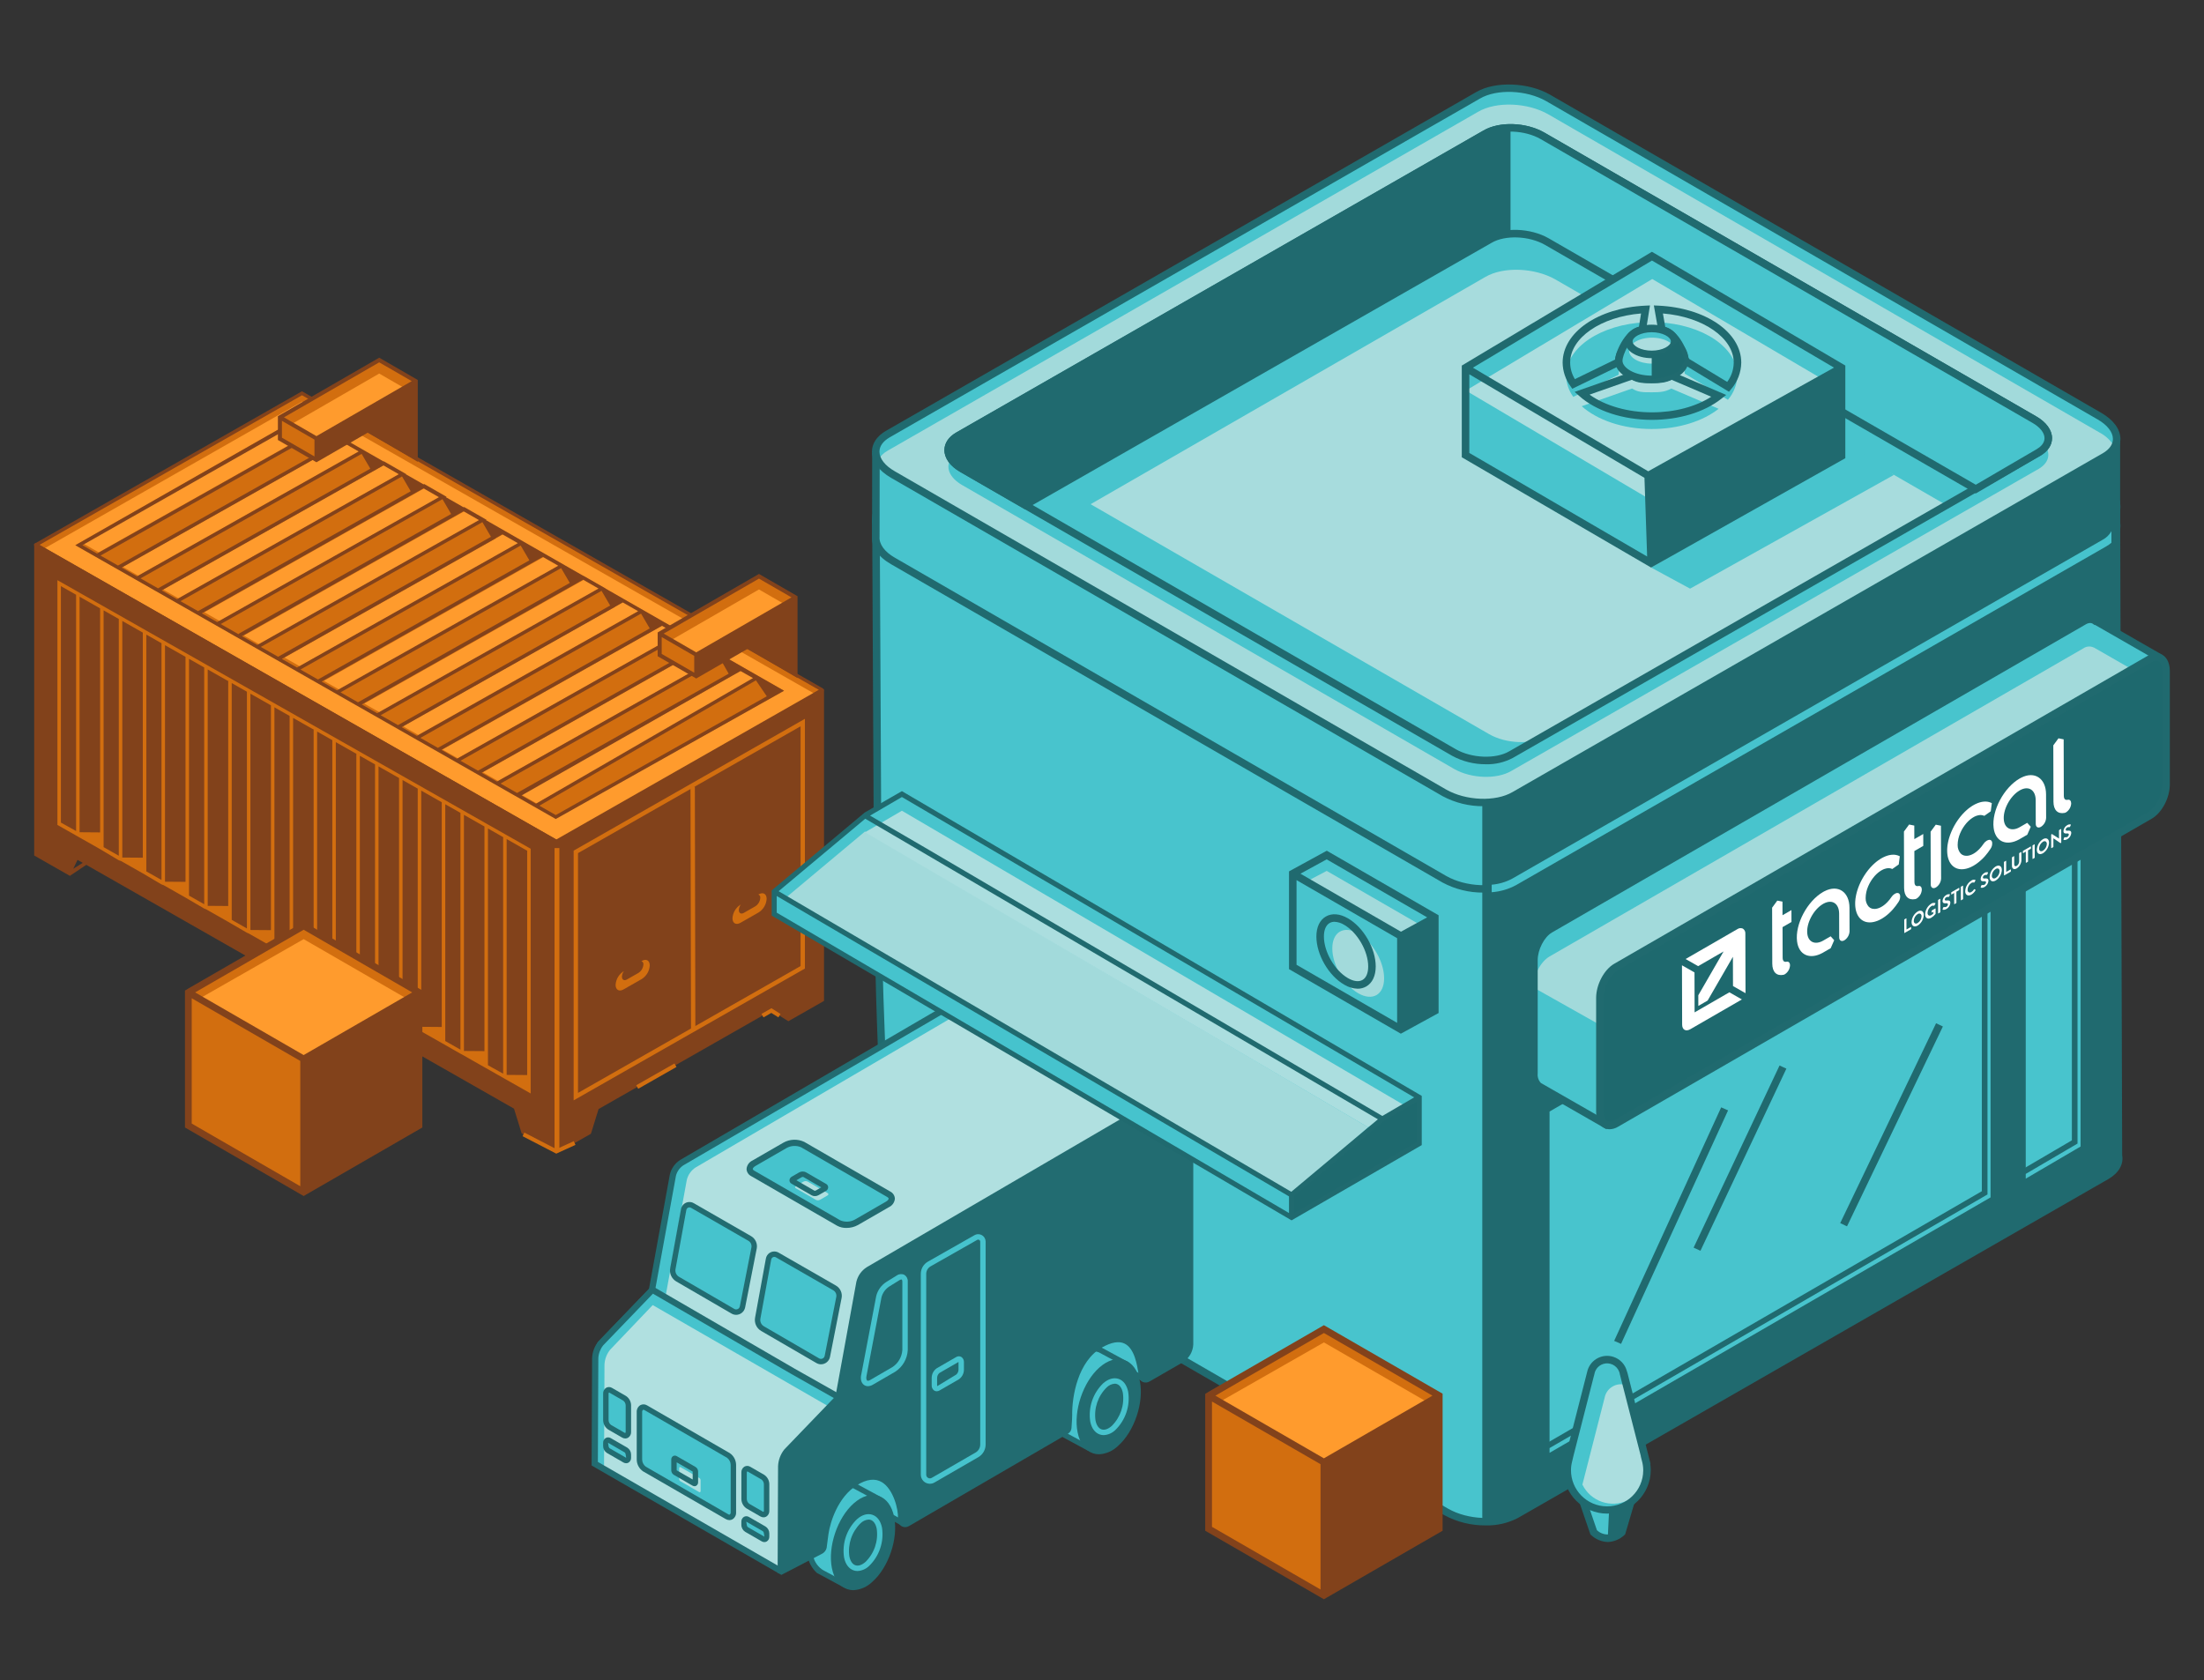 <svg xmlns="http://www.w3.org/2000/svg" id="Layer_1" data-name="Layer 1" width="750" height="571.9" viewBox="0 0 750 571.9"><rect x="0" y="0" width="750" height="571.9" fill="#333333" stroke="none"/><g id="Group_1210" data-name="Group 1210"><g id="Group_1146" data-name="Group 1146"><g id="Group_1143" data-name="Group 1143"><g id="Group_1139" data-name="Group 1139"><g id="Group_1137" data-name="Group 1137"><path id="Path_2712" data-name="Path 2712" d="m189.301,384.997l90.514-51.6v-98.471l-90.514,51.6v98.471Z" style="fill: #82421b; stroke-width: 0px;"></path><path id="Path_2713" data-name="Path 2713" d="m102.764,133.851l177.072,100.946-90.543,51.616L12.221,185.467l90.543-51.616Z" style="fill: #d26e0f; stroke-width: 0px;"></path><path id="Path_2714" data-name="Path 2714" d="m279.836,234.197l.574.476v105.988l-12.141,6.921-5.777-3.634-58.8,33.521-2.606,8.413-11.187,6.378-1.192-.138v-105.934l89.978-51.33,1.151-.661Zm-89.94,149.779l.727-.414,16.934-9.654v-3.378l11.637-6.634v3.378l30.729-17.518v-3.378l11.637-6.634v3.378l17.66-10.068v-97.112l-89.324,50.921v97.112Z" style="fill: #82421b; stroke-width: 0px;"></path><path id="Path_2715" data-name="Path 2715" d="m102.816,136.673l174.927,99.77-89.39,50.876L13.463,187.611l89.353-50.938Zm86.485,141.711l77.5-43.288-163.971-93.54-77.194,44.006,163.665,92.822Z" style="fill: #ff9b2d; stroke-width: 0px;"></path><path id="Path_2716" data-name="Path 2716" d="m12.23,184.767l177.365,101.113.3.169v106.215l-.481.267-11.9-6.783-2.6-8.412L29.365,294.36l-5.59,3.74-12.14-6.92v-106.058l.595-.356Zm12.7,110.93l3.234-2.021-1.781-1.015-.134.28-1.319,2.756Z" style="fill: #82421b; stroke-width: 0px;"></path><path id="Path_2717" data-name="Path 2717" d="m180.28,288.704l.3.17v83.293l-9.064-5.144-.3-.171h0l-6.139-3.484-.22-.122h0l-7.7-4.373-.47-.244h0l-6.364-3.632h0l-7.649-4.341-.524-.244h0l-6.359-3.663h0l-7.593-4.309-.581-.244h0l-6.359-3.695h0l-7.538-4.278-.635-.245h0l-6.36-3.725h0l-7.759-4.4-.414-.235h0l-.7-.4-5.655-3.144v-.066l-7.591-4.308-.583-.244h0l-6.359-3.7h0l-7.536-4.277-.638-.245h0l-6.359-3.726h0l-7.479-4.245-.694-.245h0l-6.36-3.758h0l-7.424-4.214-.749-.245h0l-6.359-3.789h0l-8.065-4.577h-.109v-.061l-6.06-3.44-.3-.17v-83.3l160.748,91.24Zm-81.789,35.518l.061.034v-80.586l-5.169-2.933v80.586l5.108,2.899Zm72.724-39.308l-5.169-2.934v80.579l5.169,2.874v-80.519Zm-6.359-3.609l-6.983-3.964v80.361l6.983.053v-76.45Zm-8.174,75.944v-80.583l-5.169-2.935v80.584l5.169,2.934Zm-6.325-84.174l-7.017-3.983v80.392l6.983.055v-76.464l.034-.001Zm-8.207,75.922v-80.58l-5.169-2.934v80.584l5.169,2.93Zm-6.27-84.143l-7.073-4.014v80.423l6.984.055v-76.464h.089Zm-8.263,75.9v-80.585l-5.169-2.934v80.585l5.169,2.934Zm-6.213-84.111l-7.13-4.047v80.455l6.984.055v-76.463l.146-.001Zm-8.319,75.862v-80.584l-5.17-2.934v80.585l5.17,2.933Zm-6.157-84.079l-7.186-4.079v80.332l6.983.053v-76.306h.203Zm-14.735-8.364l-6.984-3.963v80.427l6.984.053v-76.518Zm-8.174,75.948v-80.587l-5.169-2.934v80.587l5.169,2.934Zm-6.208-84.111l-7.134-4.049v80.459l6.983.054v-76.466l.151.002Zm-8.325,75.862v-80.587l-5.169-2.933v80.587l5.169,2.933Zm-6.359-84.2l-6.983-3.964v80.49l6.983.054v-76.581Zm-8.173,75.948v-80.588l-5.169-2.933v80.588l5.169,2.933Zm-6.36-84.2l-6.983-3.964v80.522l6.983.055v-76.613Zm-8.173,75.949v-80.588l-5.168-2.934v80.589l5.168,2.933Zm-6.359-84.2l-6.984-3.963v80.164l6.984.055v-76.256Zm-8.174,75.779v-80.409l-5.169-2.934v80.479l5.169,2.864Zm146.517,2.745v80.264l6.983.054v-76.355l-6.983-3.963Z" style="fill: #d26e0f; stroke-width: 0px;"></path><g id="Group_1134" data-name="Group 1134"><path id="Path_2718" data-name="Path 2718" d="m244.649,223.497l-5.256-3.007-75.119,42.347,5.234,2.984,75.141-42.324Z" style="fill: #ff9b2d; stroke-width: 0px;"></path><path id="Path_2719" data-name="Path 2719" d="m257.745,231.125l-5.256-3.007-75.119,42.347,5.234,2.983,75.141-42.323Z" style="fill: #ff9b2d; stroke-width: 0px;"></path><path id="Path_2720" data-name="Path 2720" d="m230.93,215.772l-5.256-3.007-75.119,42.346,5.234,2.984,75.141-42.323Z" style="fill: #ff9b2d; stroke-width: 0px;"></path><path id="Path_2721" data-name="Path 2721" d="m217.495,207.838l-5.256-3.007-75.118,42.347,5.234,2.983,75.14-42.323Z" style="fill: #ff9b2d; stroke-width: 0px;"></path><path id="Path_2722" data-name="Path 2722" d="m204.316,200.121l-5.256-3.007-75.119,42.347,5.233,2.983,75.142-42.323Z" style="fill: #ff9b2d; stroke-width: 0px;"></path><path id="Path_2723" data-name="Path 2723" d="m190.593,192.397l-5.257-3.006-75.119,42.346,5.234,2.984,75.142-42.324Z" style="fill: #ff9b2d; stroke-width: 0px;"></path><path id="Path_2724" data-name="Path 2724" d="m177.162,184.466l-5.257-3.007-75.118,42.346,5.234,2.984,75.141-42.323Z" style="fill: #ff9b2d; stroke-width: 0px;"></path><path id="Path_2725" data-name="Path 2725" d="m163.354,176.978l-5.256-3.006-75.119,42.347,5.234,2.983,75.141-42.324Z" style="fill: #ff9b2d; stroke-width: 0px;"></path><path id="Path_2726" data-name="Path 2726" d="m149.924,169.046l-5.256-3.007-75.119,42.347,5.235,2.984,75.14-42.324Z" style="fill: #ff9b2d; stroke-width: 0px;"></path><path id="Path_2727" data-name="Path 2727" d="m135.891,161.328l-5.256-3.007-75.119,42.346,5.234,2.984,75.141-42.323Z" style="fill: #ff9b2d; stroke-width: 0px;"></path><path id="Path_2728" data-name="Path 2728" d="m122.168,153.605l-5.257-3.007-75.118,42.347,5.233,2.983,75.142-42.323Z" style="fill: #ff9b2d; stroke-width: 0px;"></path><path id="Path_2729" data-name="Path 2729" d="m108.737,145.672l-5.257-3.007-75.118,42.347,5.233,2.983,75.142-42.323Z" style="fill: #ff9b2d; stroke-width: 0px;"></path></g><path id="Path_2730" data-name="Path 2730" d="m189.293,287.091l.3-.17,90.777-51.75-.532-.97-177.075-101.029-.3.169L11.63,185.123v.687l177.663,101.281Zm89.353-52.3l-89.353,50.938L13.411,185.467l89.352-50.939,175.883,100.263Z" style="fill: #82421b; stroke-width: 0px;"></path><path id="Path_2731" data-name="Path 2731" d="m25.639,185.563l.895-.509h0l.007-.005,76.289-43.492.3-.17,27.354,15.661.1-.057,7.64,4.371-.106.059,6,3.434.225-.127,7.639,4.371-.228.128,5.989,3.428.183-.1,7.639,4.37-.186.106,33.048,18.921.041-.023,7.639,4.371-.044.025,60.737,34.772-76.334,42.909-1.047.588h0l-.3.168L25.639,185.563Zm235.291,51.423l-3.693-5.422-73.69,42.664,5.575,3.178,71.808-40.42Zm-62.511-39.681l-75.321,42.461,5.233,2.984,75.342-42.436-5.254-3.009Zm-40.685-23.294l-75.404,42.511,5.234,2.984,75.43-42.487-5.26-3.008Zm-4.215.928l-2.941-5.026-.023-.012-75.457,42.5,6.033,3.439.119-.068-.041-.071,72.31-40.762Zm-9.409-8.729l-75.44,42.528,5.234,2.984,75.46-42.5-5.254-3.012Zm-4.348.993l-2.951-5.046-75.377,42.456,6.042,3.445.022-.013-.046-.079,72.31-40.763Zm-9.286-8.8l-75.47,42.545,5.234,2.984,75.491-42.52-5.255-3.009Zm-89.084,34.784l5.233,2.983,75.455-42.5-5.257-3.007-75.431,42.524Zm70.859-41.35l-2.952-5.045-75.094,42.3,5.949,3.392,72.097-40.647Zm-3.921-5.848l-5.256-3.006-75.049,42.581,4.992,2.846,75.313-42.421Zm-60.505,50.863l5.949,3.391,72.238-40.723-2.951-5.045-75.236,42.377Zm61.614,35.125l5.235,2.984,75.292-42.409-5.256-3.008-75.271,42.433Zm70.7-41.259l-2.952-5.044-74.933,42.206,5.949,3.392,71.936-40.554Zm-3.927-5.849l-5.257-3.007-2.255,1.271.038.066-72.836,41.06,5.158,2.94,75.152-42.33Zm-9.141-2.17l-2.915-4.981-75.4,42.469,5.874,3.348,72.441-40.836Zm-51.2,52.943l5.949,3.391,72.077-40.633-2.953-5.044-75.073,42.286Zm133.289-5.671l-71.7,40.781,4.912,2.8,73.867-42.766-4.267-2.4-2.812,1.585Zm-1.2-.676l-2.725-4.809-74.914,42.2,5.626,3.207,72.013-40.598Zm-3.692-5.617l-5.256-3.006-75.119,42.346,5.234,2.984,75.141-42.324Zm-9.829-1.833l-2.953-5.045-74.781,42.121,5.95,3.391,71.784-40.467Zm-3.934-5.848l-5.255-3.007-75.053,42.225,5.309,3.026,74.999-42.244Zm-9.406-2.106l-2.953-5.045-75.092,42.3,5.949,3.391,72.096-40.646Zm-3.928-5.848l-5.256-3.008-2.661,1.5.023.038-72.607,40.924,5.19,2.959,75.311-42.413Zm-9.541-1.946l-2.931-5.007-75.169,42.341,5.9,3.365,72.2-40.699Z" style="fill: #82421b; stroke-width: 0px;"></path><g id="Group_1135" data-name="Group 1135"><path id="Path_2732" data-name="Path 2732" d="m195.206,374.518l78.7-44.871v-84.992l-78.7,44.868v84.995Zm77.22-45.715l-75.735,43.175v-81.61l75.739-43.171-.004,81.606Z" style="fill: #d26e0f; stroke-width: 0px;"></path></g><g id="Group_1136" data-name="Group 1136"><path id="Path_2733" data-name="Path 2733" d="m235.14,350.918h1.484l-.174-83.2-1.484.005.174,83.195Z" style="fill: #d26e0f; stroke-width: 0px;"></path></g><path id="Path_2734" data-name="Path 2734" d="m251.951,307.936l.13-.074c-.4.547-.631,1.199-.667,1.876,0,1.068.759,1.5,1.695.967l3.909-2.229c1-.637,1.632-1.716,1.7-2.9.062-.481-.213-.943-.666-1.117l.129-.074c1.491-.85,2.7-.161,2.7,1.539-.107,1.883-1.111,3.6-2.7,4.615l-6.225,3.549c-1.491.85-2.7.162-2.7-1.538.107-1.881,1.109-3.597,2.695-4.613Z" style="fill: #d26e0f; stroke-width: 0px;"></path><path id="Path_2735" data-name="Path 2735" d="m212.175,330.606l.129-.073c-.399.547-.631,1.199-.667,1.876,0,1.068.759,1.5,1.7.966l3.91-2.229c.997-.639,1.627-1.717,1.694-2.9.062-.481-.213-.942-.666-1.117l.13-.074c1.49-.849,2.7-.161,2.7,1.539-.107,1.883-1.111,3.6-2.7,4.616l-6.225,3.549c-1.491.85-2.7.161-2.7-1.539.107-1.881,1.109-3.596,2.695-4.613Z" style="fill: #d26e0f; stroke-width: 0px;"></path></g><g id="Group_1138" data-name="Group 1138"><rect id="Rectangle_83" data-name="Rectangle 83" x="188.706" y="288.649" width="1.648" height="102.626" style="fill: #d26e0f; stroke-width: 0px;"></rect></g></g><g id="Group_1140" data-name="Group 1140"><rect id="Rectangle_84" data-name="Rectangle 84" x="215.855" y="365.579" width="14.981" height="1.373" transform="translate(-152.008 158.556) rotate(-29.667)" style="fill: #d26e0f; stroke-width: 0px;"></rect></g><g id="Group_1141" data-name="Group 1141"><path id="Path_2736" data-name="Path 2736" d="m189.282,392.644l-11.468-5.938.632-1.218,10.874,5.631,5.935-2.7.568,1.25-6.541,2.975Z" style="fill: #d26e0f; stroke-width: 0px;"></path></g><g id="Group_1142" data-name="Group 1142"><path id="Path_2737" data-name="Path 2737" d="m264.881,346.264l-2.406-1.512-2.669,1.532-.679-1.193,3.384-1.936,3.1,1.949-.73,1.16Z" style="fill: #d26e0f; stroke-width: 0px;"></path></g></g><g id="Group_1144" data-name="Group 1144"><path id="Path_2738" data-name="Path 2738" d="m270.708,203.322l-33.788,19.507-12.439-7.182,33.787-19.507,12.44,7.182Z" style="fill: #d26e0f; stroke-width: 0px;"></path><path id="Path_2739" data-name="Path 2739" d="m270.708,207.809l-33.787,19.507-12.439-7.182,33.787-19.507,12.439,7.182Z" style="fill: #ff9b2d; stroke-width: 0px;"></path><path id="Path_2740" data-name="Path 2740" d="m224.481,215.647v7.315l12.439,7.182v-7.316l-12.439-7.181Z" style="fill: #d26e0f; stroke-width: 0px;"></path><path id="Path_2741" data-name="Path 2741" d="m271.394,202.926l-13.125-7.578-34.474,19.9v8.106l13.125,7.578,17.52-10.114,16.954,9.969v-27.861Zm-13.125-5.994l11.067,6.39-32.416,18.714-11.068-6.388,32.417-18.716Zm-33.1,25.635v-5.732l11.068,6.39v5.731l-11.068-6.389Z" style="fill: #82421b; stroke-width: 0px;"></path></g><g id="Group_1145" data-name="Group 1145"><path id="Path_2742" data-name="Path 2742" d="m141.479,129.722l-33.787,19.508-12.439-7.182,33.788-19.507,12.438,7.181Z" style="fill: #d26e0f; stroke-width: 0px;"></path><path id="Path_2743" data-name="Path 2743" d="m141.479,134.325l-33.787,19.507-12.439-7.182,33.787-19.507,12.439,7.182Z" style="fill: #ff9b2d; stroke-width: 0px;"></path><path id="Path_2744" data-name="Path 2744" d="m95.252,142.047v7.315l12.439,7.182v-7.314l-12.439-7.183Z" style="fill: #d26e0f; stroke-width: 0px;"></path><path id="Path_2745" data-name="Path 2745" d="m142.165,129.326l-13.124-7.577-34.475,19.9v8.107l13.126,7.578,17.519-10.114,16.954,9.97v-27.864Zm-13.124-5.994l11.067,6.39-32.416,18.715-11.069-6.39,32.418-18.715Zm-33.1,25.635v-5.732l11.068,6.391v5.731l-11.068-6.39Z" style="fill: #82421b; stroke-width: 0px;"></path></g></g><g id="Group_1148" data-name="Group 1148"><g id="Group_1147" data-name="Group 1147"><path id="Path_2746" data-name="Path 2746" d="m103.33,405.735l-39.239-22.654v-45.31l39.239,22.655v45.309Z" style="fill: #d26e0f; stroke-width: 0px;"></path><path id="Path_2747" data-name="Path 2747" d="m142.573,337.772l-39.243,22.655-39.239-22.655,39.239-22.654,39.243,22.654Z" style="fill: #d26e0f; stroke-width: 0px;"></path><path id="Path_2748" data-name="Path 2748" d="m142.573,342.296l-35.277,20.124-39.238-22.653,35.272-20.122,39.243,22.651Z" style="fill: #ff9b2d; stroke-width: 0px;"></path><path id="Path_2749" data-name="Path 2749" d="m103.33,313.785l-39.234,22.655-1.154.711v46.6l39.237,22.656h0l1.151.665,1.151-.664h0l39.241-22.657v-46.645l-40.392-23.32Zm0,2.663l36.935,21.322-18.535,10.706-18.4,10.621-5.789-3.343-31.139-17.983,36.928-21.323Zm-38.087,65.97v-42.648l36.936,21.325v42.646l-36.936-21.323Z" style="fill: #82421b; stroke-width: 0px;"></path></g></g><g id="Group_1149" data-name="Group 1149"><path id="Path_2750" data-name="Path 2750" d="m298.72,306.808l-.649-128.991,422.11-6.211.694,221.6c.454,2.581-.837,5.118-3.989,6.959l-200.903,115.332c-6.087,3.553-16.749,3.161-23.814-.878l-187.622-108.322c-4.111-2.353-6.082-96.635-5.827-99.489Z" style="fill: #48c4cd; stroke-width: 0px;"></path><path id="Path_2751" data-name="Path 2751" d="m505.53,519.179c-4.881.047-9.694-1.141-13.993-3.454l-187.629-108.328c-5.138-2.934-6.454-97.659-6.464-100.587h-.005l-.655-130.26,424.674-6.248.7,222.89c.548,3.009-1.131,6.028-4.625,8.069l-200.909,115.34c-3.415,1.799-7.236,2.687-11.094,2.578Zm-206.167-340.1l.64,127.783v.06c-.408,4.559,1.983,95.147,5.252,98.3l187.555,108.285c6.691,3.824,16.8,4.222,22.529.883l200.909-115.34c2.544-1.486,3.742-3.487,3.367-5.625l-.708-220.519-419.544,6.173Z" style="fill: #206a6f; stroke-width: 0px;"></path><path id="Path_2752" data-name="Path 2752" d="m504.408,302.328v215.569l11.576-2.406,204.981-118.352-1.282-215.877-206.923,120.021-8.352,1.045Z" style="fill: #206a6f; stroke-width: 0px;"></path></g><g id="Group_1150" data-name="Group 1150"><path id="Path_2753" data-name="Path 2753" d="m515.289,293.897l200.9-115.335c6.087-3.553,5.293-9.708-1.772-13.747l-187.619-108.318c-7.066-4.039-17.728-4.432-23.815-.879l-200.9,115.335c-6.087,3.553-5.294,9.709,1.772,13.748l187.622,108.321c7.063,4.037,17.726,4.431,23.812.875Z" style="fill: #48c4cd; stroke-width: 0px;"></path><path id="Path_2754" data-name="Path 2754" d="m504.83,297.583c-4.88.047-9.692-1.14-13.99-3.451l-187.628-108.325c-4.117-2.353-6.491-5.581-6.506-8.855-.012-2.8,1.666-5.32,4.73-7.107l200.909-115.339c6.421-3.75,17.677-3.361,25.088.878l187.627,108.323c4.117,2.354,6.491,5.584,6.506,8.858.013,2.795-1.666,5.318-4.727,7.1l-200.909,115.344c-3.417,1.797-7.24,2.684-11.1,2.574Zm8.614-243.13c-3.412-.1-6.793.682-9.815,2.269l-200.91,115.339c-2.264,1.322-3.459,3.011-3.451,4.878.01,2.335,1.913,4.758,5.22,6.647l187.627,108.325c6.7,3.83,16.8,4.224,22.529.882h.008l200.9-115.334c2.261-1.322,3.457-3.009,3.45-4.877-.01-2.335-1.914-4.758-5.221-6.649l-187.624-108.328c-3.905-2.106-8.278-3.189-12.714-3.152h.001Z" style="fill: #206a6f; stroke-width: 0px;"></path></g><g id="Group_1155" data-name="Group 1155"><g id="Group_1151" data-name="Group 1151"><path id="Path_2755" data-name="Path 2755" d="m298.072,154.238c.388,2.432,2.331,4.909,5.781,6.881l187.622,108.322c7.066,4.039,17.728,4.432,23.815.878l200.9-115.334c1.992-.984,3.451-2.793,3.99-4.948v27.788c.455,2.581-.837,5.119-3.989,6.959l-200.9,115.335c-6.086,3.553-16.749,3.16-23.814-.879l-187.624-108.322c-4.111-2.349-6.082-5.413-5.827-8.266l.046-28.414v.001Z" style="fill: #48c4cd; stroke-width: 0px;"></path><path id="Path_2756" data-name="Path 2756" d="m504.83,303.803c-4.88.047-9.694-1.14-13.992-3.451l-187.626-108.324c-4.417-2.526-6.773-5.986-6.461-9.49l.04-28.3,2.546-.2c.341,2.146,2.172,4.267,5.151,5.971l187.627,108.323c6.7,3.831,16.8,4.226,22.529.883l200.911-115.34c1.661-.805,2.891-2.293,3.369-4.076l2.539.238v27.79c.548,3-1.13,6.024-4.624,8.064l-200.909,115.339c-3.417,1.797-7.24,2.684-11.1,2.573Zm-205.485-144.551l-.038,23.4c-.222,2.54,1.716,5.172,5.181,7.153l187.627,108.324c6.7,3.829,16.8,4.225,22.529.882l200.911-115.339c2.544-1.486,3.742-3.486,3.367-5.627l-.017-23.458c-.633.572-1.326,1.075-2.066,1.5l-200.909,115.343c-6.423,3.747-17.674,3.36-25.088-.878l-187.63-108.323c-1.429-.796-2.732-1.799-3.867-2.977Z" style="fill: #206a6f; stroke-width: 0px;"></path></g><g id="Group_1152" data-name="Group 1152"><path id="Path_2757" data-name="Path 2757" d="m302.081,147.768l200.9-115.334c6.087-3.553,16.75-3.16,23.815.879l187.624,108.321c7.066,4.039,7.859,10.194,1.772,13.748l-200.9,115.334c-6.087,3.554-16.749,3.161-23.815-.878l-187.624-108.322c-7.065-4.038-7.859-10.194-1.772-13.748Zm25.349,11.781l167.34,96.576c5.76,3.292,14.452,3.613,19.414.716l179.493-102.834c4.961-2.9,4.315-7.915-1.445-11.208l-167.341-96.575c-5.76-3.292-14.452-3.613-19.414-.716l-179.492,102.835c-4.962,2.897-4.316,7.914,1.445,11.207Z" style="fill: #48c4cd; stroke-width: 0px;"></path><path id="Path_2758" data-name="Path 2758" d="m505.484,94.242l-134.366,77.364,135.638,78.279c5.76,3.293,14.452,3.613,19.414.716l136.56-78.448-133.427-77.032c-7.073-4.039-17.733-4.433-23.819-.878Z" style="fill: #a7dcdd; stroke-width: 0px;"></path><path id="Path_2759" data-name="Path 2759" d="m526.851,38.902c-7.066-4.039-17.728-4.432-23.815-.879l-200.906,115.334c-1.426.771-2.607,1.926-3.409,3.334,1.202,2.055,2.961,3.728,5.074,4.825l187.622,108.322c7.066,4.039,17.728,4.432,23.815.878l200.9-115.334c1.426-.77,2.607-1.925,3.409-3.333-1.201-2.056-2.961-3.729-5.074-4.826l-187.616-108.321Zm166.879,120.695l-179.493,102.832c-4.962,2.9-13.654,2.577-19.414-.715l-167.341-96.576c-4.48-2.56-5.822-6.153-3.883-8.992-1.793-2.768-1.112-5.793,2.332-7.8l179.492-102.834c4.962-2.9,13.654-2.576,19.414.716l167.341,96.569c4.479,2.561,5.822,6.154,3.883,8.993,1.793,2.77,1.111,5.795-2.331,7.807Z" style="fill: #a2dadb; stroke-width: 0px;"></path><path id="Path_2760" data-name="Path 2760" d="m504.83,274.397c-4.88.047-9.694-1.141-13.992-3.452l-187.626-108.32c-4.117-2.353-6.491-5.584-6.5-8.858-.011-2.794,1.666-5.318,4.728-7.1h.008L502.348,31.333c6.423-3.75,17.681-3.355,25.088.877l187.624,108.315c4.117,2.354,6.491,5.583,6.506,8.857.013,2.8-1.666,5.318-4.727,7.105l-200.909,115.34c-3.417,1.797-7.24,2.682-11.1,2.57Zm-202.111-125.518c-2.266,1.325-3.459,3.011-3.449,4.877.01,2.334,1.911,4.759,5.218,6.648l187.627,108.324c6.7,3.831,16.8,4.225,22.529.883l200.911-115.34c2.261-1.321,3.457-3.009,3.45-4.876-.01-2.335-1.914-4.759-5.221-6.649l-187.627-108.324c-6.693-3.825-16.8-4.225-22.529-.882l-200.909,115.339Zm202.92,111.241c-4.016.029-7.973-.963-11.5-2.883l-167.347-96.579c-3.432-1.961-5.41-4.668-5.422-7.424-.011-2.366,1.4-4.5,3.972-6l179.5-102.839c5.39-3.144,14.48-2.835,20.688.715l167.344,96.577c3.432,1.963,5.411,4.67,5.423,7.427.01,2.365-1.4,4.495-3.972,6l-179.5,102.839c-2.823,1.504-5.988,2.251-9.186,2.167Zm8.365-215.327c-2.74-.081-5.455.546-7.882,1.82l-179.5,102.84c-1.228.717-2.7,1.958-2.694,3.769s1.516,3.718,4.137,5.215h.005l167.341,96.577c5.4,3.082,13.527,3.4,18.127.718l179.5-102.839c1.228-.716,2.7-1.957,2.693-3.768s-1.515-3.718-4.137-5.216l-167.344-96.578c-3.148-1.694-6.672-2.565-10.246-2.534v-.004Z" style="fill: #206a6f; stroke-width: 0px;"></path></g><g id="Group_1154" data-name="Group 1154"><g id="Group_1153" data-name="Group 1153"><path id="Path_2761" data-name="Path 2761" d="m325.985,148.342l179.492-102.834c4.962-2.9,13.654-2.576,19.414.716l167.339,96.573c5.76,3.293,6.406,8.311,1.445,11.208l-21.334,12.455-145.96-84.236c-5.76-3.292-14.452-3.613-19.414-.716l-158.157,90.38-21.38-12.339c-5.761-3.293-6.407-8.31-1.445-11.207Z" style="fill: #48c4cd; stroke-width: 0px;"></path><path id="Path_2762" data-name="Path 2762" d="m348.808,173.365l-22.019-12.707c-3.432-1.961-5.41-4.667-5.422-7.424-.011-2.366,1.4-4.5,3.972-6h.007l179.493-102.837c5.39-3.143,14.48-2.829,20.688.716l167.344,96.577c3.432,1.963,5.411,4.67,5.423,7.427.01,2.365-1.4,4.495-3.972,6l-21.977,12.83-146.6-84.607c-5.392-3.083-13.524-3.407-18.127-.721l-158.81,90.747Zm-22.184-23.915c-1.236.723-2.7,1.964-2.7,3.772s1.516,3.718,4.137,5.215l20.748,11.974,157.521-90.014c5.391-3.144,14.48-2.831,20.684.717l145.322,83.867,20.694-12.084c1.236-.723,2.709-1.964,2.7-3.775s-1.515-3.718-4.137-5.216l-167.344-96.578c-5.393-3.082-13.526-3.406-18.129-.72l-179.5,102.84.004.002Z" style="fill: #206a6f; stroke-width: 0px;"></path></g></g></g><g id="Group_1158" data-name="Group 1158"><g id="Group_1156" data-name="Group 1156"><path id="Path_2763" data-name="Path 2763" d="m678.33,408.097v-118.026l-152,87.688v118.392l152-88.054Z" style="fill: #48c4cd; stroke-width: 0px;"></path><path id="Path_2764" data-name="Path 2764" d="m525.374,497.815v-120.614l.48-.277,153.437-88.517v120.237l-.48.278-153.437,88.893Zm1.922-119.5v116.171l150.075-86.945v-115.8l-150.075,86.574Z" style="fill: #206a6f; stroke-width: 0px;"></path></g><g id="Group_1157" data-name="Group 1157"><path id="Path_2765" data-name="Path 2765" d="m675.364,405.988v-114.232l2.967-1.685v118.026l-152,88.058v-3.843l149.033-86.324Z" style="fill: #48c4cd; stroke-width: 0px;"></path><path id="Path_2766" data-name="Path 2766" d="m525.374,497.815v-6.06l.48-.278,148.55-86.042v-114.239l4.887-2.775v120.223l-.48.278-153.437,88.893Zm1.922-4.955v1.623l150.075-86.945v-115.818l-1.046.594v114.226l-.48.278-148.549,86.041Z" style="fill: #206a6f; stroke-width: 0px;"></path></g></g><g id="_6" data-name=" 6"><g id="_1" data-name=" 1"><path id="Path_2767" data-name="Path 2767" d="m626.666,155.197v-30.051l-65.815,36.737,1.018,29.805,64.797-36.491Z" style="fill: #206a6f; stroke-width: 0px;"></path><path id="Path_2768" data-name="Path 2768" d="m560.851,161.887l-62.139-36.737v29.747l63.156,36.8-1.017-29.81Z" style="fill: #48c4cd; stroke-width: 0px;"></path><g id="Group_1159" data-name="Group 1159"><path id="Path_2769" data-name="Path 2769" d="m644.495,161.629l-15.97-11.1-1.859,4.669-64.809,37.967,13.263,7.185,69.375-38.721Z" style="fill: #48c4cd; stroke-width: 0px;"></path><path id="Path_2770" data-name="Path 2770" d="m626.666,125.15l-64.524-37.964-63.429,37.964,62.139,36.737,65.814-36.737Z" style="fill: #48c4cd; stroke-width: 0px;"></path><path id="Path_2771" data-name="Path 2771" d="m620.517,129.256l-58.272-34.287-63.43,37.964,62.139,36.736-.1-7.784,59.663-32.628Z" style="fill: #abdedf; stroke-width: 0px;"></path><path id="Path_2772" data-name="Path 2772" d="m627.947,124.417l-65.808-38.72-64.709,38.728v31.208l64.424,37.536,66.09-37.22.003-31.532Zm-65.8-35.741l61.943,36.446-63.221,35.288-59.652-35.266,60.93-36.468Zm-62.154,65.484v-26.763l59.6,35.237.433,12.682.48,14.1-60.513-35.256Zm63.082,35.383l-.5-14.7-.416-12.221,63.227-35.293v27.118l-62.311,35.096Z" style="fill: #206a6f; stroke-width: 0px;"></path></g><g id="Group_1162" data-name="Group 1162"><path id="Path_2773" data-name="Path 2773" d="m558.03,121.213c-5.15.577-7.191,2.862-7.191,5.948,0,.382-.115.018,0,.382l-15.468,7.53c-1.539-2.109-2.386-4.645-2.422-7.256,0-9.586,11.872-17.423,26.926-18.123l-1.845,11.519Z" style="fill: #48c4cd; stroke-width: 0px;"></path><path id="Path_2774" data-name="Path 2774" d="m555.361,132.237c2.05,1.25,3.452,1.281,6.7,1.281,3.033,0,4.638-.174,6.657-1.281l16.117,6.9c-5.334,4.187-13.545,6.879-22.774,6.879-9.862,0-18.562-3.072-23.828-7.76l17.128-6.019Z" style="fill: #48c4cd; stroke-width: 0px;"></path><g id="Group_1161" data-name="Group 1161"><path id="Path_2775" data-name="Path 2775" d="m573.285,127.162c.2-.472,0,.5,0,0,0-3.086-2.1-6.746-7.25-7.323l-1.785-10.142c15.053.7,26.926,8.537,26.926,18.123-.066,3.035-1.192,5.951-3.183,8.243l-14.708-8.901Z" style="fill: #48c4cd; stroke-width: 0px;"></path><g id="Group_1160" data-name="Group 1160"><path id="Path_2776" data-name="Path 2776" d="m552.411,123.707l-.21-.722v-.207c0-.989,0-4,6.053-4.674l.968-.109,2.246-14.036-1.573.072c-16.046.747-28.147,9.089-28.147,19.4.033,2.874.96,5.667,2.653,7.989l.626.9,16.453-8.009.931-.604Zm-2.759-1.354l-13.737,6.688c-1.032-1.69-1.587-3.627-1.606-5.607,0-8.452,10.476-15.627,24.128-16.742l-1.441,9c-5.981.986-7.214,4.389-7.344,6.661Z" style="fill: #206a6f; stroke-width: 0px;"></path><path id="Path_2777" data-name="Path 2777" d="m568.184,126.73c-1.738.954-3.094,1.124-6.041,1.124-3.221,0-4.322-.05-6.037-1.094l-.518-.316-19.748,6.936,1.623,1.445c5.683,5.061,14.91,8.082,24.68,8.082,9.185,0,17.772-2.6,23.565-7.15l1.7-1.334-18.679-7.991-.545.298Zm14.133,8.3c-5.266,3.4-12.477,5.316-20.174,5.316-8.2,0-15.943-2.227-21.228-6.034l14.395-5.055c2.149,1.158,3.877,1.158,6.833,1.158s4.71-.174,6.709-1.147l13.465,5.762Z" style="fill: #206a6f; stroke-width: 0px;"></path><path id="Path_2778" data-name="Path 2778" d="m564.39,104.031l-1.6-.074,2.229,12.663.953.108c4.362.489,6,3.377,6.106,5.8l-.323.77.34.2.01.58,1.136.112,15.117,9.15.706-.863c2.187-2.514,3.417-5.72,3.472-9.052.001-10.305-12.1-18.648-28.146-19.394Zm23.359,25.955l-12.9-7.806-.28-.53c-.536-3.812-3.54-6.804-7.354-7.324l-1.343-7.633c13.639,1.123,24.1,8.3,24.1,16.741-.035,2.363-.812,4.655-2.223,6.551v.001Z" style="fill: #206a6f; stroke-width: 0px;"></path></g></g></g><g id="Group_1163" data-name="Group 1163"><path id="Path_2779" data-name="Path 2779" d="m550.84,122.777c0,3.51,5.025,6.356,11.223,6.356s11.224-2.846,11.224-6.356c0-2.565-2.966-9.207-6.827-10.212-1.426-.371-2.726,3.855-4.4,3.855-1.744,0-2.867-4.28-4.338-3.878-3.759,1.026-6.882,7.711-6.882,10.235Z" style="fill: #48c4cd; stroke-width: 0px;"></path><path id="Path_2780" data-name="Path 2780" d="m562.063,130.415c-7.011,0-12.5-3.355-12.5-7.637,0-2.785,3.3-10.236,7.826-11.471,1.654-.459,2.647,1.085,3.469,2.312.333.5.953,1.423,1.256,1.528.443-.47.842-.98,1.191-1.523.848-1.2,1.886-2.72,3.481-2.3,4.42,1.153,7.784,8.308,7.784,11.452-.003,4.284-5.496,7.639-12.507,7.639Zm-4.224-16.568c-3.027,1.069-5.718,6.913-5.718,8.931,0,2.4,4.082,5.076,9.942,5.076s9.943-2.675,9.943-5.076c0-1.993-2.544-7.861-5.648-8.908-.353.383-.675.795-.963,1.23-.86,1.22-1.833,2.6-3.332,2.6-1.555,0-2.5-1.412-3.336-2.659-.264-.42-.561-.82-.888-1.194Z" style="fill: #206a6f; stroke-width: 0px;"></path></g><g id="Group_1164" data-name="Group 1164"><path id="Path_2781" data-name="Path 2781" d="m554.267,116.21c0,2.44,3.49,4.416,7.8,4.416s7.8-1.976,7.8-4.416-3.491-4.415-7.8-4.415-7.8,1.978-7.8,4.415Z" style="fill: #48c4cd; stroke-width: 0px;"></path><path id="Path_2782" data-name="Path 2782" d="m554.363,119.347c0,2.439,3.49,4.415,7.795,4.415s7.8-1.976,7.8-4.415-3.491-4.416-7.8-4.416-7.795,1.978-7.795,4.416Z" style="fill: #abdedf; stroke-width: 0px;"></path><path id="Path_2783" data-name="Path 2783" d="m562.063,121.908c-5.09,0-9.077-2.5-9.077-5.7s3.987-5.7,9.077-5.7,9.078,2.5,9.078,5.7-3.988,5.7-9.078,5.7Zm0-8.832c-3.729,0-6.516,1.656-6.516,3.135s2.787,3.136,6.516,3.136,6.517-1.656,6.517-3.136-2.787-3.135-6.517-3.135Z" style="fill: #206a6f; stroke-width: 0px;"></path></g></g><path id="Path_2784" data-name="Path 2784" d="m562.063,120.626v8.507l4.777-.8,4.406-1.9,2.041-3.653-2.146-6.567-4.834,3.9-4.244.513Z" style="fill: #1e696e; stroke-width: 0px;"></path></g><g id="Group_1167" data-name="Group 1167"><g id="Group_1165" data-name="Group 1165"><path id="Path_2785" data-name="Path 2785" d="m708.964,390.777v-117.29l-20.585,11.691v117.661l20.585-12.062Z" style="fill: #48c4cd; stroke-width: 0px;"></path><path id="Path_2786" data-name="Path 2786" d="m687.418,404.515v-119.9l22.507-12.782v119.491l-22.507,13.191Zm1.921-118.777v115.425l18.665-10.935v-115.091l-18.665,10.601Z" style="fill: #206a6f; stroke-width: 0px;"></path></g><g id="Group_1166" data-name="Group 1166"><path id="Path_2787" data-name="Path 2787" d="m705.997,388.672v-113.5l2.967-1.685v117.29l-20.585,12.062v-3.843l17.618-10.324Z" style="fill: #48c4cd; stroke-width: 0px;"></path><path id="Path_2788" data-name="Path 2788" d="m687.418,404.515v-6.068l17.619-10.325v-113.509l4.888-2.775v119.491l-22.507,13.185Zm1.921-4.967v1.615l18.665-10.935v-115.091l-1.046.595v113.49l-17.619,10.326Z" style="fill: #206a6f; stroke-width: 0px;"></path></g></g><g id="Group_1170" data-name="Group 1170"><path id="Path_2789" data-name="Path 2789" d="m476.707,350.352l-36.789-21.24v-31.773l36.789,21.24v31.773Z" style="fill: #48c4cd; stroke-width: 0px;"></path><path id="Path_2790" data-name="Path 2790" d="m439.918,297.338l11.553-6.321,36.789,21.24-11.553,6.321-36.789-21.24Z" style="fill: #48c4cd; stroke-width: 0px;"></path><path id="Path_2791" data-name="Path 2791" d="m445.068,299.785l6.4-3.37,36.789,21.24-6.4,3.369-36.789-21.239Z" style="fill: #a2dadb; stroke-width: 0px;"></path><g id="Group_1168" data-name="Group 1168"><path id="Path_2792" data-name="Path 2792" d="m476.707,350.352l11.553-6.322v-31.772l-11.553,6.321v31.773Z" style="fill: #206a6f; stroke-width: 0px;"></path><path id="Path_2793" data-name="Path 2793" d="m489.54,311.518l-38.05-21.97-12.852,7.031v33.273l38.053,21.97,12.849-7.033v-33.27Zm-38.085-19.03l34.19,19.74-6.69,3.662-2.228,1.22-34.197-19.742,8.925-4.881Zm-10.256,35.883v-28.813l34.228,19.761v28.815l-34.228-19.763Zm45.779,14.9l-8.989,4.917v-28.851l2.247-1.23,6.742-3.688v28.852Z" style="fill: #206a6f; stroke-width: 0px;"></path></g><g id="Group_1169" data-name="Group 1169"><path id="Path_2794" data-name="Path 2794" d="m471.002,332.968c0,5.622-3.948,7.9-8.816,5.09s-8.817-9.648-8.817-15.27,3.947-7.9,8.817-5.09c4.87,2.81,8.816,9.648,8.816,15.27Z" style="fill: #a2dadb; stroke-width: 0px;"></path><path id="Path_2795" data-name="Path 2795" d="m461.99,336.515c-1.621-.051-3.201-.528-4.58-1.383-5.3-3.056-9.457-10.25-9.457-16.376,0-3.2,1.146-5.618,3.222-6.816s4.75-.983,7.516.618c5.3,3.062,9.455,10.255,9.455,16.379,0,3.193-1.145,5.615-3.222,6.816-.894.508-1.906.771-2.934.762Zm-7.871-22.776c-.581-.01-1.155.134-1.663.417-1.251.723-1.942,2.357-1.942,4.6,0,5.208,3.667,11.558,8.177,14.157,1.936,1.118,3.692,1.341,4.953.621s1.941-2.356,1.941-4.6c0-5.206-3.667-11.559-8.175-14.163-.989-.623-2.123-.979-3.291-1.032Z" style="fill: #206a6f; stroke-width: 0px;"></path></g></g><path id="Path_2796" data-name="Path 2796" d="m514.012,43.529v36.054l-4.182.723-161.02,91.582-23.036-13.45-3.006-4.171,1.708-5.123,181-103.636,8.536-1.979Z" style="fill: #206a6f; stroke-width: 0px;"></path><path id="Path_2797" data-name="Path 2797" d="m504.408,272.94v29.387l9.6-1.554,204.484-117.808,1.789-3.513-1.281-26.864-203.71,118.127-5.46,1.959-5.422.266Z" style="fill: #206a6f; stroke-width: 0px;"></path><g id="Group_1173" data-name="Group 1173"><g id="_13" data-name=" 13"><g id="Group_1171" data-name="Group 1171"><path id="Path_2798" data-name="Path 2798" d="m555.178,510.423l-3.281,11.11c-2.585,2.647-6.827,2.698-9.475.113-.038-.037-.076-.075-.114-.113l-3.587-10.466,16.456-.644Z" style="fill: #48c4cd; stroke-width: 0px;"></path><path id="Path_2799" data-name="Path 2799" d="m547.103,524.835c-2.128-.083-4.153-.936-5.7-2.4l-.211-.211-4.244-12.374,19.963-.777-3.88,13.131-.23.231c-1.546,1.463-3.571,2.316-5.698,2.4Zm-3.69-4.032c2.062,1.953,5.288,1.961,7.359.017l2.674-9.047-12.955.508,2.922,8.522Z" style="fill: #206a6f; stroke-width: 0px;"></path></g><g id="Group_1172" data-name="Group 1172"><path id="Path_2800" data-name="Path 2800" d="m533.777,496.955h-.037l7.512-29.372h.021c.465-3.097,3.352-5.231,6.45-4.767,2.475.372,4.414,2.321,4.771,4.798h.085l7.444,29.341h-.036c1.952,7.238-2.334,14.687-9.572,16.638-7.238,1.952-14.687-2.333-16.638-9.571-.624-2.314-.624-4.752,0-7.067v.001Z" style="fill: #48c4cd; stroke-width: 0px;"></path><path id="Path_2801" data-name="Path 2801" d="m560.023,496.955l-6.461-25.463c-2.929-1.088-6.186.405-7.274,3.334-.137.37-.235.752-.293,1.142h-.021l-7.511,29.372h.037c2.831,5.732,9.773,8.084,15.505,5.253,5.041-2.49,7.564-8.242,5.982-13.638l.036-.001Z" style="fill: #abdedf; stroke-width: 0px;"></path><path id="Path_2802" data-name="Path 2802" d="m546.882,515.169c-8.201-.013-14.845-6.661-14.852-14.863.002-.694.06-1.386.173-2.071h-.111l7.977-31.193c.044-.228.102-.453.173-.674l.02-.067c1.173-3.656,5.088-5.668,8.744-4.495,2.276.731,4.017,2.579,4.61,4.894l.2.6,7.85,30.936h-.1c.112.685.169,1.377.17,2.071-.009,8.201-6.653,14.848-14.854,14.86Zm-11.493-19.495h.005l-.375,1.6c-.273.988-.417,2.006-.428,3.031-.061,6.789,5.393,12.341,12.181,12.402s12.341-5.393,12.402-12.181c.001-.073.001-.147,0-.221-.013-1.025-.157-2.045-.428-3.034l-.408-1.6h.038l-7.146-27.87c-.343-2.401-2.567-4.07-4.968-3.728-1.923.274-3.437,1.779-3.724,3.701l-.29,1.085-6.859,26.815Z" style="fill: #206a6f; stroke-width: 0px;"></path></g></g><path id="Path_2803" data-name="Path 2803" d="m547.563,513.888l-.46,9.666,5.022-1.28,2.09-10.5-6.652,2.114Z" style="fill: #206a6f; stroke-width: 0px;"></path></g><g id="Group_1177" data-name="Group 1177"><g id="Group_1174" data-name="Group 1174"><path id="Path_2804" data-name="Path 2804" d="m551.63,457.404l-2.346-1.03,36.416-79.478,2.346,1.03-36.416,79.478Z" style="fill: #206a6f; stroke-width: 0px;"></path></g><g id="Group_1175" data-name="Group 1175"><path id="Path_2805" data-name="Path 2805" d="m578.651,425.705l-2.331-1.061,29.238-61.989,2.332,1.061-29.239,61.989Z" style="fill: #206a6f; stroke-width: 0px;"></path></g><g id="Group_1176" data-name="Group 1176"><path id="Path_2806" data-name="Path 2806" d="m628.52,417.397l-2.316-1.1,32.624-68.027,2.316,1.1-32.624,68.027Z" style="fill: #206a6f; stroke-width: 0px;"></path></g></g><path id="Path_2807" data-name="Path 2807" d="m718.496,180.788c-.678,1.231-1.7,2.239-2.941,2.9l-200.911,115.339c-2.176,1.173-4.571,1.883-7.034,2.086v2.56c2.914-.208,5.749-1.037,8.317-2.43l200.912-115.339c.584-.346,1.138-.739,1.657-1.177v-3.939Z" style="fill: #46c3cd; stroke-width: 0px;"></path><g id="Group_1200" data-name="Group 1200"><g id="Group_1178" data-name="Group 1178"><path id="Path_2808" data-name="Path 2808" d="m389.193,469.337l-26.563-15.011,29.656-14.891-1.622,19.988-1.471,9.914Z" style="fill: #46c3cd; stroke-width: 0px;"></path><path id="Path_2809" data-name="Path 2809" d="m388.58,470.05l-27.911-15.77,32.665-16.4-1.755,21.619-1.449,9.797c-.086.571-.62.964-1.191.877-.126-.019-.248-.061-.359-.124Zm-24-15.676l23.894,13.5,1.271-8.589,1.485-18.289-26.65,13.377Z" style="fill: #226c71; stroke-width: 0px;"></path></g><g id="Group_1180" data-name="Group 1180"><g id="Group_1179" data-name="Group 1179"><path id="Path_2810" data-name="Path 2810" d="m374.338,459.416l-.012.029c-2.277-.951-5.115-.331-7.933,2.153-5.351,4.718-8.546,14.211-7.136,21.2.577,2.861,1.856,4.807,3.509,5.847l-.016.041,9.183,4.948,11.674-29.205-9.269-5.013Z" style="fill: #46c3cd; stroke-width: 0px;"></path><path id="Path_2811" data-name="Path 2811" d="m373.384,492.497c-.478,1.206-1.844,1.795-3.05,1.317-.086-.034-.169-.073-.25-.117l-8.5-4.578.052-.133c-1.77-1.546-2.933-3.67-3.285-5.993-1.468-7.269,1.862-17.174,7.426-22.079,2.647-2.331,5.531-3.253,8.047-2.6l.067-.147.88.44,8.93,4.835c.605.327.868,1.056.613,1.694l-10.93,27.361Zm-9.6-4.293l7.676,4.136,10.987-27.483-8.476-4.559c-2.057-.861-4.537-.152-6.971,2-5.12,4.515-8.191,13.636-6.839,20.329.27,2.1,1.388,3.997,3.094,5.249l.529.328Z" style="fill: #226c71; stroke-width: 0px;"></path></g><path id="Path_2812" data-name="Path 2812" d="m387.878,470.053c-.747-3.718-2.613-6.253-5.251-7.142s-5.653.006-8.5,2.514c-5.564,4.9-8.9,14.809-7.43,22.079.747,3.717,2.613,6.252,5.251,7.141.664.222,1.36.334,2.06.332,2.421-.135,4.711-1.146,6.441-2.845,5.56-4.905,8.893-14.807,7.429-22.079Z" style="fill: #226c71; stroke-width: 0px;"></path></g><g id="Group_1181" data-name="Group 1181"><path id="Path_2813" data-name="Path 2813" d="m307.448,518.578l-26.567-15.011,29.657-14.891-1.622,19.988-1.468,9.915Z" style="fill: #46c3cd; stroke-width: 0px;"></path><path id="Path_2814" data-name="Path 2814" d="m305.946,518.788l-27.023-15.268,32.667-16.4-1.755,21.622-1.3,8.783c-.143.955-1.033,1.613-1.988,1.47-.211-.032-.415-.102-.601-.207Zm-23.108-15.174l23.9,13.5,1.271-8.589,1.481-18.295-26.652,13.384Z" style="fill: #226c71; stroke-width: 0px;"></path></g><g id="Group_1183" data-name="Group 1183"><g id="Group_1182" data-name="Group 1182"><path id="Path_2815" data-name="Path 2815" d="m290.73,505.667l-.011.029c-2.277-.95-5.115-.332-7.934,2.153-5.351,4.718-8.545,14.212-7.136,21.2.577,2.862,1.857,4.807,3.51,5.848l-.017.04,9.183,4.948,11.674-29.206-9.269-5.012Z" style="fill: #46c3cd; stroke-width: 0px;"></path><path id="Path_2816" data-name="Path 2816" d="m289.666,539.031c-.424,1.064-1.631,1.583-2.695,1.158-.074-.029-.146-.064-.216-.101l-8.77-4.726h0c-1.756-1.605-2.9-3.771-3.236-6.126-1.465-7.271,1.869-17.173,7.43-22.078,2.63-2.315,5.486-3.242,8.008-2.608l.064-.155.918.463,8.283,4.479c.975.528,1.4,1.703.989,2.733l-10.775,26.961Zm-9.486-4.577l7.676,4.136,10.987-27.485-8.476-4.559c-2.068-.864-4.537-.155-6.97,2-5.122,4.515-8.191,13.635-6.843,20.329.273,2.1,1.393,3.996,3.1,5.248l.526.331Z" style="fill: #226c71; stroke-width: 0px;"></path></g><path id="Path_2817" data-name="Path 2817" d="m304.274,516.304c-.75-3.718-2.616-6.254-5.254-7.142s-5.653,0-8.5,2.513c-5.564,4.9-8.894,14.81-7.427,22.079.747,3.718,2.613,6.253,5.251,7.142.664.221,1.36.333,2.06.332,2.421-.135,4.711-1.147,6.441-2.846,5.561-4.902,8.893-14.806,7.429-22.078Z" style="fill: #226c71; stroke-width: 0px;"></path></g><g id="Group_1184" data-name="Group 1184"><path id="Path_2818" data-name="Path 2818" d="m337.05,428.839l66.391-59.3-57.744-33.422-1.626-.935c-3.06-1.712-4.28-2.286-6.752-.948l-105.333,61.485c-1.498.977-2.57,2.486-3,4.222l-7.167,39.29-17.526,18.207c-1.2,1.536,1.507,4.186,1.507,5.809l1.783,19.549,1.722,6.409-2.2,2.009.287,2.774,8.339-2.9.078-5.708c.64-4.466,2.1-12.935,8.81-17.127,11.972-7.482,12.571,11,12.923,14.649.11,1.145.984,1.563,2.037.955l13.851-7.761,1.6,1.822,30.075-2.189,47.578-42.949,4.344-2.456.023-1.485Z" style="fill: #46c3cd; stroke-width: 0px;"></path><path id="Path_2819" data-name="Path 2819" d="m337.406,432.959l63.675-57.761-57.744-33.422-1.625-.936c-3.06-1.711-4.28-2.285-6.753-.947l-98.247,57.462c-1.498.978-2.57,2.486-3,4.222l-7.167,39.291-21.895,20.689c-1.2,1.537,1.506,4.186,1.506,5.81l1.784,19.548,1.722,6.409-2.2,2.009.287,2.774,8.338-2.894.079-5.709c.639-4.466,2.1-12.935,8.81-17.127,11.972-7.482,12.571,11,12.922,14.649.111,1.146.985,1.564,2.038.956l13.849-7.767,1.6,1.822,30.075-2.189,47.578-42.949,4.344-2.456.024-1.483Z" style="fill: #b0e0e0; stroke-width: 0px;"></path><path id="Path_2820" data-name="Path 2820" d="m206.477,495.432l-.481-4.643,2.12-1.932-1.555-5.785-1.815-19.729c-.13-.664-.381-1.298-.741-1.871-.756-1.431-1.7-3.217-.545-4.69l17.375-18.059,7.109-38.972c.483-2.044,1.742-3.82,3.511-4.952l105.331-61.484c2.982-1.617,4.637-.831,7.8.938l1.639.941,58.992,34.148-67.113,59.97-.022,1.638-4.876,2.755-47.661,43.056-30.968,2.255-1.378-1.572-13.1,7.346c-.715.479-1.629.547-2.408.181-.719-.398-1.177-1.142-1.208-1.963l-.077-.908c-.263-3.319-.966-12.132-4.951-14.139-1.6-.8-3.712-.4-6.272,1.2-5.816,3.635-7.5,10.663-8.323,16.379l-.076,6.318-10.307,3.574Zm1.745-3.8l.093.906,6.367-2.209.067-4.961c.53-3.762,1.912-13.389,9.311-18.018,3.232-2.02,6.04-2.455,8.356-1.293,5.052,2.545,5.8,11.884,6.114,15.87l.073.872c0.0.102.029.203.082.291.128-.035.251-.086.366-.152l14.61-8.194,1.822,2.071,29.184-2.124,47.308-42.7,4-2.286.017-1.335,65.668-58.635-58.12-33.638c-2.956-1.655-3.734-2-5.713-.932l-105.307,61.474c-1.247.834-2.138,2.102-2.5,3.557l-7.209,39.541-17.75,18.435c-.233.308.378,1.465.824,2.309.539.833.875,1.78.981,2.766l1.78,19.451,1.857,6.857-2.281,2.077Z" style="fill: #226c71; stroke-width: 0px;"></path></g><g id="Group_1185" data-name="Group 1185"><path id="Path_2821" data-name="Path 2821" d="m202.388,498.18h0l63.285,36.5,19.616-59.205-15.447-8.734h0l-47.838-27.763-17.526,18.206c-1.169,1.448-1.846,3.231-1.934,5.089l-.156,35.907Z" style="fill: #46c3cd; stroke-width: 0px;"></path><path id="Path_2822" data-name="Path 2822" d="m205.545,500.375h0l60.019,34.591,16.567-56.184-60.018-34.59-14.483,15.184c-1.168,1.448-1.846,3.231-1.934,5.089l-.151,35.91Z" style="fill: #b0e0e0; stroke-width: 0px;"></path><path id="Path_2823" data-name="Path 2823" d="m264.983,535.505l-63.66-36.714.159-36.528c.086-2.095.843-4.106,2.159-5.739l18.174-18.887,48.56,28.18,16.2,9.16-21.592,60.527Zm-61.529-37.937l61.62,35.534,18.932-57.134-14.688-8.307-47.127-27.35-16.947,17.606c-.983,1.246-1.555,2.766-1.637,4.351l-.153,35.3Z" style="fill: #226c71; stroke-width: 0px;"></path></g><g id="Group_1186" data-name="Group 1186"><path id="Path_2824" data-name="Path 2824" d="m285.418,416.276l-29.276-16.9c-1.537-.887-1.345-2.437.43-3.462l10.571-6.1c1.847-1.03,4.074-1.123,6-.249l29.277,16.9c1.537.888,1.344,2.438-.431,3.462l-10.571,6.1c-1.847,1.031-4.074,1.123-6,.249Z" style="fill: #46c3cd; stroke-width: 0px;"></path><path id="Path_2825" data-name="Path 2825" d="m288.03,417.935c-1.093.026-2.174-.227-3.142-.736l-29.276-16.9c-.926-.463-1.527-1.394-1.569-2.428.101-1.25.864-2.349,2-2.879l10.569-6.1c2.177-1.212,4.804-1.305,7.061-.25l29.276,16.906c.926.462,1.527,1.391,1.57,2.425-.101,1.249-.865,2.348-2,2.878l-10.571,6.1c-1.201.656-2.55.995-3.918.984Zm-2.079-2.58c1.596.673,3.413.582,4.933-.249l10.572-6.1c.647-.371.938-.789.938-1.035,0-.263-.355-.5-.507-.582l-29.276-16.905c-1.594-.689-3.418-.597-4.935.249l-10.569,6.1c-.692.4-.939.806-.939,1.035,0,.263.355.5.507.587l29.276,16.9Z" style="fill: #226c71; stroke-width: 0px;"></path></g><g id="Group_1187" data-name="Group 1187"><path id="Path_2826" data-name="Path 2826" d="m277.676,408.397l-6.864-3.962c-.361-.208-.315-.572.1-.812l2.479-1.431c.431-.239.95-.261,1.4-.058l6.864,3.963c.36.208.315.571-.1.811l-2.479,1.431c-.431.24-.95.261-1.4.058Z" style="fill: #b0e0e0; stroke-width: 0px;"></path><path id="Path_2827" data-name="Path 2827" d="m277.29,407.11c-.376.006-.747-.085-1.077-.266l-6.862-3.961c-.428-.224-.7-.665-.706-1.149.019-.533.326-1.013.8-1.256l2.483-1.432c.716-.404,1.587-.427,2.323-.06l6.864,3.964c.425.227.695.666.707,1.148-.019.534-.325,1.016-.8,1.26l-2.484,1.428c-.38.216-.811.328-1.248.324Zm-.16-1.863c.164.041.337.021.487-.055l1.855-1.069-6.135-3.54c-.163-.035-.334-.015-.484.058l-1.852,1.069,6.129,3.537Z" style="fill: #226c71; stroke-width: 0px;"></path></g><g id="Group_1188" data-name="Group 1188"><path id="Path_2828" data-name="Path 2828" d="m259.582,502.761l-4.715-2.722c-.328-.222-.751-.244-1.1-.058-.394.273-.611.736-.569,1.214v9c.014.965.491,1.865,1.283,2.418l4.715,2.722c.189.115.405.179.626.184.165.001.328-.043.471-.126.394-.273.611-.736.569-1.214v-9c-.013-.965-.489-1.865-1.28-2.418Z" style="fill: #46c3cd; stroke-width: 0px;"></path><path id="Path_2829" data-name="Path 2829" d="m259.83,516.437c-.383-.006-.758-.112-1.088-.308l-4.711-2.723c-1.083-.712-1.739-1.919-1.747-3.215v-9c-.048-.808.347-1.579,1.03-2.012.631-.351,1.404-.33,2.015.055l4.717,2.726c1.083.712,1.738,1.918,1.747,3.214v9c.048.808-.347,1.578-1.03,2.012-.283.165-.605.251-.933.251Zm-5.484-15.607c-.16,0-.219.13-.219.365v9c.013.637.316,1.234.823,1.62l4.717,2.724c.2.027.282-.1.282-.36v-9c-.013-.637-.316-1.233-.822-1.619l-4.714-2.724c-.024-.003-.047-.006-.071-.006h.004Z" style="fill: #226c71; stroke-width: 0px;"></path></g><g id="Group_1189" data-name="Group 1189"><path id="Path_2830" data-name="Path 2830" d="m260.046,520.36l-5.642-3.258c-.239-.155-.543-.167-.794-.032-.278.185-.434.506-.408.839v1.115c.005.615.312,1.188.82,1.533l5.642,3.257c.134.08.286.123.442.125.123.001.244-.031.351-.093.278-.185.434-.505.409-.838v-1.112c-.005-.616-.311-1.19-.82-1.536Z" style="fill: #46c3cd; stroke-width: 0px;"></path><path id="Path_2831" data-name="Path 2831" d="m260.106,524.863c-.32-.003-.633-.091-.908-.255l-5.636-3.252c-.796-.508-1.279-1.387-1.282-2.332v-1.115c-.025-.664.308-1.29.872-1.639.534-.296,1.186-.283,1.708.034l5.647,3.26c.795.508,1.278,1.385,1.282,2.328v1.116c.025.664-.308,1.29-.872,1.639-.247.142-.526.216-.811.216Zm-6.162-6.962l.179,1.123c.009.286.139.554.358.737l5.641,3.256-.177-1.125c-.009-.284-.139-.55-.357-.733l-5.644-3.258Z" style="fill: #226c71; stroke-width: 0px;"></path></g><g id="Group_1190" data-name="Group 1190"><path id="Path_2832" data-name="Path 2832" d="m212.545,475.921l-4.715-2.725c-.328-.222-.751-.244-1.1-.057-.394.273-.612.736-.57,1.214v9c.014.965.491,1.865,1.283,2.417l4.715,2.722c.189.115.405.179.626.184.165.001.328-.043.471-.126.394-.273.611-.736.569-1.214v-9c-.013-.964-.489-1.863-1.279-2.416Z" style="fill: #46c3cd; stroke-width: 0px;"></path><path id="Path_2833" data-name="Path 2833" d="m212.79,489.597c-.383-.004-.759-.11-1.087-.308l-4.716-2.721c-1.08-.715-1.733-1.921-1.743-3.216v-9c-.049-.809.345-1.58,1.03-2.012.633-.35,1.407-.327,2.019.06l4.712,2.721c1.082.713,1.737,1.919,1.746,3.214v9c.048.809-.347,1.581-1.031,2.015-.283.161-.604.247-.93.247Zm-5.5-15.61c-.14,0-.2.119-.2.368v9c.014.638.317,1.234.824,1.622l4.712,2.721c.2.041.286-.092.284-.36v-9c-.012-.637-.316-1.234-.824-1.619l-4.717-2.723c-.026-.005-.052-.009-.078-.01h-.001Z" style="fill: #226c71; stroke-width: 0px;"></path></g><g id="Group_1191" data-name="Group 1191"><path id="Path_2834" data-name="Path 2834" d="m213.009,493.522l-5.642-3.258c-.239-.154-.543-.167-.794-.032-.278.185-.433.506-.408.839v1.115c.005.615.312,1.188.82,1.533l5.642,3.257c.134.08.286.123.442.126.123.001.244-.032.351-.093.278-.185.434-.506.409-.839v-1.116c-.006-.614-.312-1.187-.82-1.532Z" style="fill: #46c3cd; stroke-width: 0px;"></path><path id="Path_2835" data-name="Path 2835" d="m213.069,498.022c-.316-.003-.626-.087-.9-.244l-5.648-3.263c-.795-.508-1.277-1.385-1.28-2.328v-1.116c-.027-.662.305-1.288.869-1.636.533-.299,1.187-.289,1.71.028l5.647,3.26c.793.509,1.275,1.385,1.281,2.328v1.119c.025.663-.308,1.289-.872,1.638-.246.14-.524.214-.807.215Zm-6.163-6.962l.181,1.127c.009.284.139.551.357.733l5.643,3.258-.18-1.127c-.01-.285-.141-.552-.361-.733l-5.64-3.258Z" style="fill: #226c71; stroke-width: 0px;"></path></g><path id="Path_2836" data-name="Path 2836" d="m247.861,495.362l-28.1-16.223c-.425-.285-.972-.315-1.426-.078-.515.359-.798.966-.741,1.591v16.123c.017,1.286.652,2.485,1.707,3.22l28.1,16.223c.246.15.528.233.817.24.214.002.424-.054.608-.162.515-.359.797-.967.741-1.592v-16.123c-.016-1.286-.651-2.484-1.706-3.219Z" style="fill: #46c3cd; stroke-width: 0px;"></path><g id="Group_1192" data-name="Group 1192"><path id="Path_2837" data-name="Path 2837" d="m238.02,503.074l-6.411-3.7c-.097-.065-.222-.072-.326-.018-.117.083-.181.221-.168.364v3.678c.004.293.148.567.389.735l6.411,3.7c.057.034.121.053.187.055.049.001.096-.013.138-.037.117-.082.182-.221.169-.364v-3.678c-.004-.293-.149-.567-.389-.735Z" style="fill: #b0e0e0; stroke-width: 0px;"></path><path id="Path_2838" data-name="Path 2838" d="m236.33,505.841c-.23-.002-.455-.065-.653-.183l-6.406-3.7c-.524-.334-.844-.91-.85-1.531v-3.679c-.013-.468.222-.908.619-1.157.392-.22.871-.214,1.258.014l6.411,3.7c.524.334.844.91.85,1.531v3.679c.017.476-.227.922-.637,1.165l-.213.119-.379.042Zm-6.065-8.127v2.715l5.45,3.128v-2.693l-5.45-3.15Z" style="fill: #226c71; stroke-width: 0px;"></path></g><path id="Path_2839" data-name="Path 2839" d="m248.219,517.38c-.451-.007-.893-.133-1.279-.366l-28.1-16.224c-1.34-.9-2.15-2.402-2.167-4.016v-16.123c-.065-.955.395-1.87,1.2-2.388.736-.405,1.634-.377,2.343.074l28.1,16.228c1.339.901,2.149,2.402,2.168,4.016v16.121c.064.956-.395,1.871-1.2,2.39-.324.188-.691.288-1.065.288Zm-29.271-37.559c-.054-.001-.107.012-.154.038-.21.207-.312.499-.276.792v16.123c.016.957.476,1.852,1.244,2.422l28.1,16.223c.107.069.23.109.357.117.305-.159.475-.494.426-.834v-16.121c-.016-.957-.475-1.851-1.243-2.422l-28.1-16.224c-.107-.066-.229-.105-.354-.114v-.001Z" style="fill: #226c71; stroke-width: 0px;"></path><path id="Path_2840" data-name="Path 2840" d="m404.714,368.805c-.973-.492-2.137-.415-3.037.2l-106.747,62.302c-1.766,1.134-3.026,2.908-3.513,4.95l-7.108,38.975-17.379,18.057c-1.318,1.632-2.076,3.645-2.162,5.741l-.149,36.267,1.273.734.541-.282,13.382-6.967c.918-.508,1.507-1.456,1.554-2.505l.547-4.141c.621-4.321,3.353-12.689,9.67-16.637,3.313-2.076,6.181-2.425,8.5-1.038,3.911,2.337,5.674,9.321,5.481,12.324v.535c.002,1.359,1.105,2.459,2.465,2.458.427-.001.846-.112,1.216-.324l54.187-31.51c.683-.389,1.126-1.095,1.179-1.88l.194-2.909c-.006-.236.005-.438.019-.646.017-.259.033-.534.028-.877-.091-6.339,1.927-18.314,10.082-22.973,3.213-1.832,5.812-2.3,7.739-1.361,3.425,1.658,4.294,7.393,4.712,10.147.077.5.138.914.2,1.2.124.755.61,1.401,1.3,1.73.795.315,1.694.224,2.409-.246l11.283-6.508c2.067-1.328,3.363-3.573,3.48-6.027v-86.064c.079-1.085-.436-2.128-1.346-2.726Z" style="fill: #226c71; stroke-width: 0px;"></path><g id="Group_1193" data-name="Group 1193"><path id="Path_2841" data-name="Path 2841" d="m255.115,421.511l-19.506-11.214c-.958-.55-2.18-.219-2.73.739-.112.196-.191.409-.232.631l-3.685,20.156c-.253,1.403.396,2.816,1.626,3.537l18.806,10.929c.334.196.713.299,1.1.3.313-.002.622-.07.906-.2.65-.289,1.118-.878,1.251-1.577l3.943-20.04c.254-1.291-.34-2.601-1.479-3.26Z" style="fill: #46c3cd; stroke-width: 0px;"></path><path id="Path_2842" data-name="Path 2842" d="m250.498,447.512c-.552-.002-1.095-.151-1.57-.432l-18.8-10.925c-1.565-.918-2.391-2.714-2.069-4.5l3.684-20.155c.292-1.585,1.813-2.633,3.398-2.342.327.06.641.176.929.342l19.507,11.219c1.484.855,2.259,2.558,1.929,4.238l-3.944,20.04c-.295,1.46-1.575,2.512-3.064,2.519v-.004Zm-15.886-36.567c-.157-.001-.312.034-.454.1-.319.145-.546.439-.605.784l-3.684,20.155c-.185,1.022.287,2.051,1.183,2.577l18.806,10.926c.605.359,1.387.159,1.746-.447.074-.126.127-.263.154-.406l3.939-20.038c.18-.907-.237-1.827-1.038-2.289l-19.5-11.217c-.166-.096-.355-.145-.547-.145Z" style="fill: #226c71; stroke-width: 0px;"></path></g><g id="Group_1194" data-name="Group 1194"><path id="Path_2843" data-name="Path 2843" d="m283.999,438.351l-19.505-11.216c-.958-.55-2.18-.219-2.73.739-.112.196-.191.409-.232.63l-3.685,20.156c-.254,1.403.395,2.816,1.625,3.538l18.807,10.928c.334.196.713.299,1.1.3.313-.002.622-.07.906-.2.651-.289,1.119-.878,1.252-1.577l3.943-20.04c.253-1.291-.342-2.6-1.481-3.258Z" style="fill: #46c3cd; stroke-width: 0px;"></path><path id="Path_2844" data-name="Path 2844" d="m279.383,464.351c-.55-.002-1.089-.149-1.564-.426l-18.809-10.928c-1.564-.919-2.389-2.715-2.069-4.5l3.685-20.158c.288-1.584,1.806-2.634,3.39-2.346.331.06.648.177.939.346l19.505,11.213c1.483.856,2.258,2.559,1.929,4.239l-3.945,20.041c-.296,1.458-1.573,2.509-3.061,2.519v.001Zm-15.884-36.564c-.52.003-.965.373-1.063.883l-3.684,20.157c-.184,1.022.289,2.051,1.185,2.578l18.8,10.925c.609.354,1.39.148,1.745-.461.071-.121.121-.253.148-.391l3.945-20.042c.179-.906-.238-1.825-1.038-2.286l-19.507-11.214c-.16-.097-.344-.148-.531-.149Z" style="fill: #226c71; stroke-width: 0px;"></path></g><g id="Group_1195" data-name="Group 1195"><path id="Path_2845" data-name="Path 2845" d="m295.344,471.796c-.498.005-.984-.155-1.381-.456-.941-.715-1.257-2.107-.839-3.723l5.049-26.517c.498-1.978,1.734-3.691,3.455-4.788l3.584-2.226c.758-.517,1.737-.584,2.558-.174.762.497,1.196,1.367,1.132,2.275v23.285c-.142,3.02-1.739,5.784-4.284,7.416l-7.6,4.413c-.505.309-1.082.479-1.674.495Zm4.62-30.264l-5.044,26.486c-.26,1.016-.1,1.661.158,1.854.191.145.573.089,1.01-.166l7.607-4.412c1.971-1.307,3.216-3.461,3.364-5.822v-23.285c0-.385-.105-.62-.208-.679s-.363-.033-.692.158l-3.587,2.226c-1.286.853-2.215,2.148-2.608,3.641v-.001Z" style="fill: #46c3cd; stroke-width: 0px;"></path></g><g id="Group_1196" data-name="Group 1196"><path id="Path_2846" data-name="Path 2846" d="m316.43,505.015c-1.705-.006-3.084-1.387-3.089-3.092v-68.368c.003-1.713.923-3.293,2.411-4.141l15.861-9.013c1.219-.692,2.769-.266,3.462.954.217.382.331.814.331,1.252v69.033c-.004,1.78-.953,3.425-2.491,4.321l-14.94,8.636c-.469.273-1.002.417-1.545.418Zm16.435-83.1c-.121-.001-.239.032-.343.094l-15.859,9.01c-.912.521-1.476,1.49-1.479,2.541v68.368c-.005.447.234.861.624,1.08.386.221.86.221,1.245,0l14.937-8.637c.972-.564,1.571-1.602,1.572-2.726v-69.038c.001-.247-.13-.476-.343-.6-.109-.064-.232-.097-.358-.097l.004.005Z" style="fill: #46c3cd; stroke-width: 0px;"></path></g><g id="Group_1197" data-name="Group 1197"><path id="Path_2847" data-name="Path 2847" d="m318.743,473.53c-.278.002-.551-.071-.791-.211-.613-.403-.96-1.106-.906-1.838v-2.54c.012-1.31.667-2.53,1.753-3.262l6.549-3.781c.53-.343,1.206-.37,1.761-.069.614.404.961,1.108.907,1.841v2.541c-.012,1.309-.665,2.528-1.749,3.261l-6.549,3.781c-.295.177-.631.273-.975.277Zm7.424-9.971l-6.449,3.715c-.507.407-.81,1.017-.828,1.667v2.54c-.005.102.011.204.047.3l6.411-3.9c.506-.407.808-1.017.825-1.666v-2.541c.001-.039-.001-.077-.006-.115Z" style="fill: #46c3cd; stroke-width: 0px;"></path></g><g id="Group_1198" data-name="Group 1198"><path id="Path_2848" data-name="Path 2848" d="m291.806,534.706c-.445,0-.887-.072-1.309-.213-1.65-.556-2.812-2.115-3.269-4.387-.735-4.794.898-9.648,4.382-13.022,1.738-1.533,3.6-2.076,5.257-1.517s2.81,2.112,3.269,4.385h0c.733,4.794-.9,9.648-4.382,13.024-1.062,1.038-2.465,1.653-3.948,1.73Zm3.757-17.509c-1.034.082-2.005.533-2.735,1.271-2.986,2.939-4.395,7.125-3.795,11.272.324,1.6,1.052,2.668,2.051,3.006s2.225-.072,3.452-1.154c2.988-2.939,4.399-7.125,3.8-11.274h0c-.324-1.6-1.052-2.669-2.051-3.007-.233-.077-.477-.115-.722-.114Z" style="fill: #46c3cd; stroke-width: 0px;"></path></g><g id="Group_1199" data-name="Group 1199"><path id="Path_2849" data-name="Path 2849" d="m375.576,488.456c-.444,0-.886-.072-1.307-.213-1.65-.557-2.809-2.115-3.269-4.388-.734-4.795.899-9.648,4.382-13.024,1.739-1.531,3.6-2.065,5.257-1.517s2.81,2.115,3.269,4.387c.734,4.795-.899,9.648-4.382,13.024-1.062,1.038-2.467,1.653-3.95,1.731Zm3.754-17.509c-1.033.083-2.002.532-2.732,1.268-2.989,2.939-4.4,7.126-3.8,11.275.324,1.6,1.052,2.668,2.051,3.006s2.226-.075,3.452-1.154c2.986-2.94,4.396-7.127,3.795-11.275-.323-1.6-1.051-2.669-2.053-3.007-.23-.075-.471-.113-.713-.113Z" style="fill: #46c3cd; stroke-width: 0px;"></path></g></g><g id="Group_1203" data-name="Group 1203"><g id="Group_1202" data-name="Group 1202"><path id="Path_2850" data-name="Path 2850" d="m439.495,414.359l43.454-25.117v-15.746l-12.561,7.33-30.894,25.859.001,7.674Z" style="fill: #1e696e; stroke-width: 0px;"></path><path id="Path_2851" data-name="Path 2851" d="m439.495,406.69l-176.042-103.23,30.894-25.86,176.042,103.231-30.894,25.859Z" style="fill: #48c4cd; stroke-width: 0px;"></path><path id="Path_2852" data-name="Path 2852" d="m439.495,406.69l-176.042-97.828,30.894-25.86,171.236,100.677-26.088,23.011Z" style="fill: #a2dadb; stroke-width: 0px;"></path><path id="Path_2853" data-name="Path 2853" d="m482.95,373.497l-176.042-103.227-12.561,7.33,176.042,103.231,12.561-7.334Z" style="fill: #48c4cd; stroke-width: 0px;"></path><path id="Path_2854" data-name="Path 2854" d="m478.144,376.35l-171.236-100.411-12.561,7.33,171.236,100.411,12.561-7.33Z" style="fill: #abdedf; stroke-width: 0px;"></path><g id="Group_1201" data-name="Group 1201"><path id="Path_2855" data-name="Path 2855" d="m439.495,414.359l-176.041-103.231v-7.668l176.042,103.23-.001,7.669Z" style="fill: #46c3cd; stroke-width: 0px;"></path><path id="Path_2856" data-name="Path 2856" d="m262.596,303.051l30.25-25.323,1.005-.842.406-.34,12.65-7.279,176.901,103.73v16.746l-44.311,25.615-176.9-103.729-.001-8.578Zm176.811,102.585l29.48-24.675-174.451-102.307-29.481,24.675,174.452,102.307Zm-132.5-134.363l-10.84,6.327,17.794,10.353,156.528,91.875,10.841-6.332-174.323-102.224Zm175.185,117.467v-13.735l-11.209,6.541-9.677,8.1-20.851,17.451v5.761l41.737-24.118Zm-217.78-78.114l174.326,102.233v-5.662l-174.326-102.237v5.667Z" style="fill: #206a6f; stroke-width: 0px;"></path></g></g></g><g id="Group_1206" data-name="Group 1206"><g id="Group_1204" data-name="Group 1204"><path id="Path_2857" data-name="Path 2857" d="m735.406,224.125l-22.736-13.048-.031.023c-1.139-.536-2.478-.421-3.51.3l-181.643,104.871c-3.042,1.756-5.509,6.469-5.509,10.525v38.584c-.143,1.574.437,3.128,1.577,4.224h0c.12.082.246.154.377.216l22.148,12.706,14.415-31.557,7.615-4.878,141.02-81.417c3.042-1.757,5.509-6.469,5.509-10.526v-1.92l10.21-6.541,10.558-21.562Z" style="fill: #48c4cd; stroke-width: 0px;"></path><path id="Path_2858" data-name="Path 2858" d="m712.472,220.353l-.031.024c-1.139-.536-2.478-.421-3.51.3l-181.642,104.87c-3.042,1.757-5.509,6.469-5.509,10.526h0l32.667,18.394,5.849,5.779,7.616-4.878,141.018-81.416c3.043-1.757,5.509-6.47,5.509-10.527v-1.92l10.211-6.54,10.557-21.562-22.735-13.049Z" style="fill: #a2dadb; stroke-width: 0px;"></path><path id="Path_2859" data-name="Path 2859" d="m546.66,384.337l-23.367-13.407c-.182-.087-.355-.191-.518-.31-1.462-1.335-2.228-3.268-2.078-5.241v-38.583c0-4.534,2.7-9.645,6.148-11.633l181.644-104.871c1.368-.912,3.107-1.06,4.61-.393l.207.068,22.042,12.649c.971.565,1.344,1.782.855,2.793h0l-10.363,21.164-9.922,6.356v1.219c0,4.534-2.7,9.644-6.148,11.635l-141.021,81.414-7.246,4.648-14.843,32.493Zm164.6-172.3c-.527.027-1.039.188-1.488.466l-181.642,104.874c-2.639,1.523-4.868,5.836-4.868,9.417v38.585c-.122,1.179.275,2.353,1.086,3.217l21.156,12.121,13.987-30.623,7.932-5.083,141.07-81.448c2.639-1.523,4.868-5.835,4.868-9.416v-2.62l10.5-6.726,9.876-20.163-20.859-11.969-.092.093-.746-.533c-.241-.127-.51-.192-.782-.188l.002-.003Z" style="fill: #206a6f; stroke-width: 0px;"></path></g><g id="Group_1205" data-name="Group 1205"><path id="Path_2860" data-name="Path 2860" d="m731.58,277.535l-181.642,104.871c-3.042,1.756-5.509-.108-5.509-4.165v-38.584c0-4.057,2.467-8.769,5.509-10.526l181.642-104.871c3.043-1.757,5.509.108,5.509,4.164v38.585c0,4.056-2.466,8.769-5.509,10.526Z" style="fill: #1e696e; stroke-width: 0px;"></path><path id="Path_2861" data-name="Path 2861" d="m547.749,384.35c-.722.004-1.432-.184-2.057-.545-1.616-.933-2.544-2.961-2.544-5.563v-38.585c0-4.535,2.7-9.645,6.149-11.633l181.644-104.873c1.451-.988,3.327-1.1,4.885-.292,1.616.935,2.544,2.963,2.544,5.566v38.583c0,4.534-2.7,9.644-6.149,11.636l-181.644,104.871c-.853.521-1.828.81-2.828.835Zm186.013-159.472c-.547.031-1.077.2-1.541.491l-181.644,104.871c-2.639,1.523-4.867,5.835-4.867,9.417v38.585c0,1.639.473,2.889,1.263,3.347.773.309,1.651.199,2.324-.29l181.644-104.873c2.639-1.525,4.867-5.837,4.867-9.418v-38.583c0-1.639-.473-2.891-1.263-3.347-.238-.135-.509-.205-.783-.2Z" style="fill: #206a6f; stroke-width: 0px;"></path></g></g><g id="Group_1208" data-name="Group 1208"><g id="Group_1207" data-name="Group 1207"><path id="Path_2862" data-name="Path 2862" d="m450.514,542.989l-39.24-22.655v-45.309l39.24,22.654v45.31Z" style="fill: #d26e0f; stroke-width: 0px;"></path><path id="Path_2863" data-name="Path 2863" d="m489.752,475.024l-39.238,22.654-39.24-22.654,39.24-22.655,39.238,22.655Z" style="fill: #d26e0f; stroke-width: 0px;"></path><path id="Path_2864" data-name="Path 2864" d="m489.752,479.553l-35.277,20.124-39.238-22.654,35.277-20.125,39.238,22.655Z" style="fill: #ff9b2d; stroke-width: 0px;"></path><path id="Path_2865" data-name="Path 2865" d="m450.512,451.037l-39.234,22.66-1.154.71v46.59l39.238,22.656h0l1.15.665,1.151-.664h0l39.241-22.657v-46.645l-40.392-23.315Zm0,2.663l36.935,21.323-18.539,10.705-18.4,10.622-5.788-3.343-31.14-17.983,36.932-21.325Zm-38.086,65.97v-42.647l36.936,21.324v42.649l-36.936-21.327Z" style="fill: #82421b; stroke-width: 0px;"></path></g></g><g id="Group_1209" data-name="Group 1209"><path id="Path_2866" data-name="Path 2866" d="m576.658,344.568l-.036-13.593-4.262-2.431.057,20.184c0,1.754,1.244,2.459,2.769,1.578l17.565-10.139-4.261-2.43-11.832,6.831Z" style="fill: #fff; stroke-width: 0px;"></path><path id="Path_2867" data-name="Path 2867" d="m593.113,316.067c-.64-.291-1.387-.215-1.954.2l-17.565,10.139,4.262,2.43,8.662-5-8.6,14.9.008,3.637,3.165-1.827,8.6-14.894.029,9.955,4.262,2.431-.058-20.184c.07-.696-.241-1.377-.815-1.778" style="fill: #fff; stroke-width: 0px;"></path><path id="Path_2868" data-name="Path 2868" d="m674.507,292.397c.09-.089.183-.179.277-.269.127-.13.249-.265.375-.4.082-.089.168-.175.245-.265.025-.028.053-.053.078-.081.013-.02.028-.039.044-.057.669-.769,1.282-1.583,1.836-2.439.45-.644.644-1.432.542-2.211-.163-.775-.8-1.044-1.57-.66l-.184.089c-.041.02-.08.042-.118.066-.428.262-.79.617-1.06,1.04-.415.625-.886,1.212-1.407,1.753-.066.066-.127.131-.192.192-.228.224-.461.44-.7.636-.053.045-.107.082-.164.127-.138.106-.281.216-.42.314-.077.049-.151.093-.224.138-.106.07-.212.139-.318.2l-.049.025c-.082.044-.159.085-.241.126-.114.057-.228.114-.342.163-.086.037-.172.07-.257.1-.106.041-.212.078-.314.106s-.184.057-.269.078-.2.041-.294.057-.184.032-.277.041c-.076.006-.153.009-.229.008-.149.007-.299.001-.448-.017-.135-.011-.269-.032-.4-.065-.077-.02-.155-.041-.228-.065-.17-.058-.334-.132-.49-.22-.022-.018-.045-.034-.069-.049-.161-.108-.311-.231-.449-.367l-.024-.025c-.672-.803-1.027-1.824-1-2.871.013-1.374.304-2.731.856-3.989.008-.02.016-.036.024-.057.127-.3.27-.6.421-.889.024-.041.044-.085.065-.13.143-.269.3-.535.465-.8.073-.114.147-.224.224-.334.122-.184.249-.363.379-.538s.286-.367.437-.543c.073-.089.147-.183.224-.269s.184-.192.273-.285.188-.2.286-.29.175-.167.265-.249.208-.183.314-.269c.081-.069.167-.139.253-.208.114-.086.228-.167.342-.245.078-.057.159-.114.241-.167s.151-.094.228-.138c.045-.025.09-.054.139-.078.008,0,.016-.012.024-.016.017-.008.034-.018.049-.029.018-.008.036-.018.053-.028.03-.019.062-.037.094-.053.143-.074.286-.135.424-.2.053-.021.111-.053.164-.074.232-.089.47-.16.713-.212.065-.016.127-.024.192-.036.648-.14,1.324-.064,1.925.216l2.19-1.546.367-2.785c-.821-.428-1.749-.608-2.671-.518h-.045l-.078.013c-.081.008-.167.02-.248.032-.131.017-.257.033-.388.057-.09.021-.183.045-.277.066-.127.028-.249.057-.375.094-.1.028-.2.065-.294.1-.126.041-.253.082-.379.131-.024.006-.048.014-.07.024-.047.018-.093.039-.138.062-.212.085-.424.179-.641.285l-.244.122c-.139.074-.278.151-.416.229-.082.049-.168.1-.253.151-.021.016-.045.028-.07.045-.011.004-.022.009-.032.016-.016.008-.033.02-.049.028-.265.168-.534.351-.8.547-.066.049-.127.1-.192.147-.139.106-.277.208-.416.318-.053.049-.106.1-.163.147-.135.11-.265.228-.4.346-.167.147-.33.294-.489.449-.094.09-.188.188-.282.285-.191.188-.379.384-.558.584-.062.065-.119.134-.176.2-.208.233-.412.474-.607.718-.041.049-.078.1-.119.151-.2.261-.408.526-.6.8l-.131.191c-.179.261-.359.522-.53.791-.069.111-.135.225-.2.339-.134.22-.269.44-.4.669-.1.183-.2.367-.293.554-.086.159-.171.319-.249.482-.122.244-.232.489-.343.738-.049.11-.1.22-.146.33-.115.269-.221.543-.323.816-.036.1-.077.192-.11.285-.093.261-.175.527-.257.788-.036.118-.077.232-.11.35-.065.229-.122.453-.179.681-.037.159-.078.318-.11.473-.041.188-.074.376-.11.563s-.07.392-.1.588c-.008.061-.021.122-.029.183-.012.106-.016.2-.028.3-.021.2-.041.408-.053.607-.009.168-.017.327-.021.49v.534c0,.175.012.347.025.518.012.151.02.3.04.453.021.179.045.355.078.526.012.086.02.179.037.261.012.053.028.094.036.147.037.155.078.306.123.457s.081.281.13.416c.037.114.086.22.127.326.065.159.13.31.2.457.04.073.081.138.122.212.087.157.182.309.285.456.037.053.078.1.119.151.107.144.223.281.346.412.053.053.106.1.159.147.116.111.237.216.363.314.086.065.176.114.265.171s.2.135.31.192c.135.069.274.127.416.184.07.024.139.061.212.085.18.057.363.1.551.143.045.008.09.02.135.029.206.034.415.056.624.065.04,0,.077,0,.118.008.2,0,.412-.008.624-.025l.175-.012c.188-.024.38-.057.571-.1.1-.016.192-.032.29-.057.163-.04.326-.089.493-.142.135-.041.265-.082.4-.135.057-.02.11-.033.167-.053.139-.053.278-.122.42-.184.061-.028.127-.053.188-.081.269-.127.538-.265.807-.42h0l.147-.09c.22-.131.445-.273.669-.424.078-.057.159-.114.241-.171.216-.151.424-.31.636-.478.045-.036.09-.069.135-.106.024-.018.047-.037.069-.057.126-.106.253-.216.375-.326.1-.082.2-.167.294-.253.122-.114.244-.236.367-.355" style="fill: #fff; stroke-width: 0px;"></path><path id="Path_2869" data-name="Path 2869" d="m703.077,276.471c1.022-.673,1.663-1.792,1.729-3.014,0-.853-.449-1.4-1.158-1.248-.743.163-1.346-.1-1.35-1.4l-.053-19.16-1.766-.359-1.758,2.394.053,19.164c.008,2.892,1.472,4.274,3.76,3.834.191-.042.374-.113.543-.212" style="fill: #fff; stroke-width: 0px;"></path><path id="Path_2870" data-name="Path 2870" d="m658.722,280.683l-1.758,2.394.049,17.957c.005,1.122.8,1.57,1.771,1.011,1.04-.675,1.693-1.808,1.757-3.046l-.053-17.957-1.766-.359Z" style="fill: #fff; stroke-width: 0px;"></path><path id="Path_2871" data-name="Path 2871" d="m645.022,304.097l-.184.09c-.037.02-.078.041-.118.065-.428.262-.79.618-1.061,1.04-.414.627-.885,1.214-1.407,1.754-.065.065-.126.13-.187.191-.224.225-.46.437-.706.637-.053.044-.106.081-.159.122-.143.11-.281.22-.424.318-.074.049-.147.094-.22.139-.11.069-.221.138-.327.2-.014.007-.027.015-.04.024-.082.045-.164.086-.245.126-.114.058-.224.115-.339.164-.085.036-.171.069-.257.1-.106.04-.212.077-.318.106-.089.028-.179.057-.269.077s-.2.041-.289.057-.188.033-.278.041c-.076.006-.152.009-.228.008-.151.007-.303.002-.453-.016-.132-.011-.263-.033-.391-.065-.078-.021-.155-.041-.233-.066-.168-.058-.331-.131-.485-.22-.025-.016-.045-.037-.069-.049-.163-.105-.314-.228-.449-.367l-.025-.024c-.674-.802-1.03-1.824-1-2.872.012-1.373.302-2.73.853-3.988.008-.021.016-.037.024-.057.126-.3.269-.6.424-.889.021-.041.041-.086.065-.131.143-.269.3-.534.465-.795.07-.114.147-.225.221-.335.122-.183.248-.363.379-.538.143-.184.289-.367.436-.542.078-.09.151-.184.225-.27.089-.1.183-.191.273-.285s.192-.2.285-.29.176-.167.265-.248c.106-.094.208-.184.314-.27l.257-.208c.111-.085.225-.167.339-.244.081-.057.159-.114.241-.167s.154-.094.228-.139c.049-.025.094-.053.139-.078.009-.004.017-.009.024-.016.018-.009.036-.018.053-.029l.049-.028c.033-.02.065-.037.1-.053.139-.074.281-.135.424-.2.053-.024.106-.053.163-.073.23-.09.468-.161.71-.212.065-.017.13-.025.191-.037.65-.138,1.327-.062,1.93.216l2.186-1.546.367-2.785c-.822-.427-1.75-.607-2.672-.518h-.045l-.077.012c-.082.008-.167.021-.249.033-.126.016-.253.032-.383.057-.094.02-.188.045-.282.065-.126.029-.248.057-.375.094-.1.028-.2.065-.293.1-.127.041-.253.081-.38.13-.024.006-.047.015-.069.025-.045.016-.09.041-.139.061-.212.086-.424.179-.636.285l-.245.123c-.138.073-.277.151-.416.228-.085.049-.167.1-.253.151l-.073.045c-.01.004-.02.009-.028.016-.017.008-.033.021-.049.029-.27.167-.535.35-.8.546-.065.049-.126.1-.192.147-.138.106-.277.208-.411.318-.058.049-.111.1-.168.147-.13.11-.265.228-.4.347-.163.146-.327.293-.486.448-.1.094-.191.188-.285.286-.188.187-.375.383-.559.583l-.175.2c-.208.232-.412.473-.608.718-.041.049-.077.1-.114.15-.208.262-.412.527-.608.8-.045.061-.085.126-.126.192-.184.261-.363.522-.53.791-.07.11-.139.224-.208.338-.131.22-.265.441-.392.669-.1.184-.2.367-.3.555-.081.159-.167.318-.248.481-.119.245-.229.489-.339.738-.049.11-.1.22-.151.331-.114.269-.22.542-.322.815-.037.1-.073.192-.106.286-.094.261-.179.526-.261.787-.037.118-.073.232-.106.351-.069.228-.122.452-.18.681-.04.159-.081.318-.114.473-.041.187-.073.375-.106.563s-.069.391-.1.587c-.008.061-.024.122-.032.183-.012.106-.017.2-.025.3-.024.2-.041.408-.057.608-.008.167-.012.326-.016.489,0,.18-.008.359,0,.535s.012.346.024.517c.012.151.025.3.041.453.02.18.049.355.078.526.016.086.02.18.04.265.008.049.025.09.037.143.037.155.077.306.122.457.035.141.078.28.127.416.041.114.085.22.13.326.066.159.131.31.2.457.037.073.078.139.118.212.087.157.183.31.286.457.037.053.082.1.118.151.108.144.226.282.351.412.049.053.106.1.159.146.115.112.236.216.363.314.082.066.175.115.261.172.106.065.2.134.314.191.131.07.273.127.412.184.073.024.143.061.216.086.181.058.365.105.551.142.045.009.085.021.13.029.206.035.415.056.624.065.039.001.079.003.118.008.2,0,.412-.008.624-.024l.18-.012c.188-.025.375-.057.571-.1.094-.017.187-.033.285-.057.164-.041.331-.09.5-.143.13-.041.265-.082.4-.135.053-.02.106-.028.163-.053.142-.053.281-.118.42-.183.065-.029.126-.053.192-.082.269-.126.538-.265.8-.42h.008c.045-.028.094-.061.143-.09.224-.13.448-.273.669-.424l.244-.171c.212-.151.425-.31.637-.481.044-.033.089-.066.134-.1.025-.017.045-.041.07-.057.126-.106.248-.217.375-.327l.289-.253c.127-.114.245-.236.367-.354.094-.09.188-.18.278-.27.126-.13.253-.265.379-.4.082-.09.163-.176.245-.265.024-.029.049-.053.073-.082.014-.02.029-.039.045-.057.67-.769,1.285-1.583,1.839-2.439.447-.644.639-1.432.539-2.21-.164-.775-.8-1.044-1.57-.661" style="fill: #fff; stroke-width: 0px;"></path><path id="Path_2872" data-name="Path 2872" d="m651.705,306.027c.192-.039.375-.111.542-.212,1.023-.672,1.665-1.792,1.729-3.014,0-.852-.448-1.4-1.158-1.244-.738.16-1.346-.106-1.35-1.4l-.028-10.5,3.034-1.754-.008-4.05-3.039,1.754-.012-4.617-1.766-.359-1.758,2.394.053,19.165c.009,2.895,1.473,4.274,3.761,3.833" style="fill: #fff; stroke-width: 0px;"></path><path id="Path_2873" data-name="Path 2873" d="m609.609,309.753l-3.038,1.754-.013-4.617-1.766-.359-1.757,2.4.053,19.029c.008,2.9,1.476,4.274,3.76,3.834.191-.041.374-.112.542-.212,1.024-.672,1.668-1.791,1.734-3.014,0-.852-.453-1.4-1.163-1.248-.738.163-1.346-.1-1.346-1.4l-.032-10.367,3.038-1.754-.012-4.045Z" style="fill: #fff; stroke-width: 0px;"></path><path id="Path_2874" data-name="Path 2874" d="m620.818,303.35c-.151.078-.3.159-.449.245-5.33,3.079-9.576,10.922-8.85,16.795.571,4.637,4.295,6.317,8.642,3.951.025-.012.05-.025.074-.04.094-.053.187-.115.285-.168l2.447-1.411,1.191-2.716-1.2-1.329-1.2.689-1.252.722-.086.049c-2.651,1.533-5,.6-5.395-2.2-.5-3.572,2.088-8.4,5.355-10.289l.244-.135c2.941-1.546,5.2.082,5.212,3.458l.021,8.055c0,1.118.8,1.57,1.77,1.008,1.039-.674,1.693-1.806,1.758-3.043l-.025-8.01c-.012-5.4-3.854-8.075-8.544-5.628" style="fill: #fff; stroke-width: 0px;"></path><path id="Path_2875" data-name="Path 2875" d="m694.521,281.411c1.039-.675,1.692-1.806,1.757-3.043l-.024-8c-.012-5.4-3.854-8.08-8.544-5.633-.151.078-.3.159-.449.245-5.334,3.079-9.576,10.922-8.85,16.8.571,4.633,4.295,6.313,8.642,3.948.025-.013.049-.025.074-.041.093-.053.187-.114.281-.167h0l2.451-1.415,1.191-2.717-1.2-1.329-1.2.689-1.252.722c-.029.016-.057.037-.086.053-2.651,1.529-5,.6-5.4-2.2-.505-3.577,2.089-8.406,5.355-10.29.082-.049.163-.094.245-.139,2.941-1.545,5.2.082,5.212,3.463l.021,8.051c0,1.117.795,1.57,1.77,1.007" style="fill: #fff; stroke-width: 0px;"></path><path id="Path_2876" data-name="Path 2876" d="m650.23,315.515l-1.473.852-.012-3.727c0-.07-.053-.094-.11-.061l-.53.306c-.067.041-.11.112-.114.191l.016,4.4c0,.065.045.1.11.061l2.117-1.224c.063-.043.102-.111.106-.187v-.543c0-.069-.045-.1-.11-.065" style="fill: #fff; stroke-width: 0px;"></path><path id="Path_2877" data-name="Path 2877" d="m652.565,314.164c-.73.424-1.329.082-1.329-.758.05-.933.54-1.787,1.321-2.3.726-.425,1.33-.07,1.334.766-.055.93-.547,1.778-1.326,2.288m-.012-3.919c-1.229.797-1.999,2.137-2.068,3.6,0,1.33.926,1.856,2.08,1.187,1.231-.791,2.004-2.127,2.076-3.589,0-1.326-.93-1.864-2.088-1.195" style="fill: #fff; stroke-width: 0px;"></path><path id="Path_2878" data-name="Path 2878" d="m658.557,309.197l-1.109.641c-.067.04-.109.112-.11.191v.522c0,.07.049.094.114.058l.461-.266v.563c-.199.221-.43.411-.685.563-.73.42-1.306.053-1.306-.767.042-.925.52-1.776,1.289-2.292.257-.178.583-.222.877-.118.024.014.054.014.078,0,.03-.021.054-.049.069-.082l.359-.64c.049-.082.041-.159-.008-.179-.474-.161-.997-.09-1.411.191-1.228.798-1.997,2.138-2.068,3.6,0,1.33.93,1.844,2.08,1.179.548-.332,1.033-.757,1.435-1.256.028-.038.043-.084.045-.131v-1.7c0-.066-.049-.1-.106-.066" style="fill: #fff; stroke-width: 0px;"></path><path id="Path_2879" data-name="Path 2879" d="m660.156,305.921l-.538.31c-.065.043-.105.114-.111.192l.013,4.4c-.005.037.021.071.058.076.018.003.037-.002.052-.014l.538-.31c.065-.043.105-.114.11-.192l-.012-4.392c.006-.038-.019-.073-.057-.079-.019-.003-.038.002-.053.013" style="fill: #fff; stroke-width: 0px;"></path><path id="Path_2880" data-name="Path 2880" d="m662.476,306.485c-.469.053-.686-.036-.686-.35.04-.319.229-.601.51-.759.251-.113.529-.147.8-.1.021.004.043-.001.061-.012.065-.046.115-.11.143-.184l.216-.5c.041-.09.024-.2-.033-.2-.4-.082-.816-.003-1.158.22-.752.409-1.242,1.173-1.3,2.027,0,.783.55.869,1.093.808.485-.053.738.036.738.375-.033.341-.229.644-.526.815-.272.13-.58.162-.873.09-.028-.006-.057,0-.081.016-.055.034-.097.086-.119.147l-.2.53c-.053.135-.024.151.029.184.118.061.546.2,1.277-.216.754-.437,1.248-1.215,1.321-2.084,0-.857-.649-.869-1.211-.8" style="fill: #fff; stroke-width: 0px;"></path><path id="Path_2881" data-name="Path 2881" d="m666.618,302.19l-2.525,1.46c-.066.04-.107.11-.11.187v.547c-.006.037.019.071.056.077.019.003.039-.003.054-.016l.885-.51.012,3.728c-.004.037.022.071.06.076.018.002.036-.003.05-.015l.539-.31c.063-.043.104-.112.11-.188l-.012-3.727.885-.514c.065-.041.106-.111.11-.188v-.542c0-.069-.045-.1-.11-.065" style="fill: #fff; stroke-width: 0px;"></path><path id="Path_2882" data-name="Path 2882" d="m667.901,301.451l-.534.31c-.067.042-.109.113-.114.191l.012,4.4c0,.065.053.094.114.061l.534-.31c.065-.043.105-.114.11-.192l-.012-4.392c.007-.037-.018-.072-.054-.079-.02-.004-.04.002-.056.014" style="fill: #fff; stroke-width: 0px;"></path><path id="Path_2883" data-name="Path 2883" d="m672.236,302.848l-.363-.217c-.022-.011-.049-.009-.069.005-.03.021-.055.046-.074.077-.221.36-.522.665-.881.889-.742.428-1.3.045-1.3-.787.032-.927.511-1.781,1.285-2.292.262-.179.593-.224.893-.122.023.014.051.014.074,0,.03-.019.054-.046.069-.078l.351-.624c.045-.077.045-.159,0-.183-.468-.184-.998-.111-1.4.191-1.231.796-2.005,2.136-2.08,3.6,0,1.33.938,1.848,2.092,1.183.585-.358,1.069-.859,1.407-1.456.041-.069.049-.163,0-.183" style="fill: #fff; stroke-width: 0px;"></path><path id="Path_2884" data-name="Path 2884" d="m675.44,298.997c-.469.049-.681-.036-.685-.35.04-.319.229-.601.51-.759.25-.113.529-.148.8-.1.021.004.044-.001.062-.012.064-.046.112-.11.138-.184l.22-.505c.041-.086.025-.192-.032-.2-.4-.085-.817-.005-1.158.22-.752.409-1.242,1.173-1.3,2.027,0,.783.55.869,1.093.808.485-.054.734.036.738.375-.033.341-.229.644-.526.815-.272.13-.58.162-.873.09-.028-.006-.058,0-.082.016-.055.034-.097.086-.118.147l-.2.53c-.053.135-.02.151.029.184.118.061.546.2,1.276-.216.755-.44,1.249-1.218,1.326-2.088,0-.853-.653-.865-1.216-.8" style="fill: #fff; stroke-width: 0px;"></path><path id="Path_2885" data-name="Path 2885" d="m679.13,298.825c-.73.42-1.326.081-1.33-.759.052-.932.54-1.784,1.318-2.3.729-.424,1.333-.069,1.337.767-.055.929-.546,1.778-1.325,2.288m-.012-3.92c-1.228.797-1.998,2.137-2.068,3.6,0,1.329.926,1.851,2.08,1.186,1.231-.791,2.004-2.127,2.076-3.589,0-1.325-.934-1.863-2.088-1.195" style="fill: #fff; stroke-width: 0px;"></path><path id="Path_2886" data-name="Path 2886" d="m684.163,295.921l-1.473.852-.012-3.727c0-.07-.053-.1-.11-.061l-.53.305c-.066.041-.107.111-.11.188l.012,4.4c0,.066.049.1.11.062l2.117-1.22c.065-.041.106-.11.11-.187v-.543c0-.069-.045-.1-.11-.065" style="fill: #fff; stroke-width: 0px;"></path><path id="Path_2887" data-name="Path 2887" d="m687.753,289.989l-.551.318c-.065.043-.105.114-.11.192l.008,2.72c-.016.606-.33,1.165-.84,1.493-.5.29-.84.037-.84-.526l-.008-2.716c0-.07-.045-.1-.111-.066l-.55.319c-.062.043-.101.112-.106.187v2.761c0,1.012.705,1.428,1.615.9.952-.604,1.551-1.631,1.607-2.757l-.008-2.761c.006-.038-.019-.073-.057-.079-.019-.003-.038.002-.053.013" style="fill: #fff; stroke-width: 0px;"></path><path id="Path_2888" data-name="Path 2888" d="m690.999,288.115l-2.529,1.46c-.063.043-.102.111-.106.187v.547c0,.065.045.1.11.065l.885-.514.008,3.728c-.004.039.024.073.063.077.018.002.037-.004.051-.016l.535-.31c.065-.042.105-.111.11-.188l-.013-3.727.89-.51c.064-.043.103-.115.106-.192v-.542c0-.07-.045-.1-.11-.065" style="fill: #fff; stroke-width: 0px;"></path><path id="Path_2889" data-name="Path 2889" d="m692.282,287.374l-.538.31c-.064.044-.105.114-.111.192l.013,4.4c-.005.037.021.071.058.076.018.003.037-.002.052-.014l.538-.31c.063-.043.103-.112.11-.188l-.012-4.4c.006-.038-.019-.073-.057-.079-.019-.003-.038.002-.053.013" style="fill: #fff; stroke-width: 0px;"></path><path id="Path_2890" data-name="Path 2890" d="m695.195,289.551c-.726.42-1.325.082-1.329-.758.053-.932.542-1.785,1.321-2.3.726-.425,1.33-.07,1.334.766-.054.93-.546,1.779-1.326,2.288m-.012-3.919c-1.228.798-1.997,2.138-2.068,3.6,0,1.33.926,1.852,2.08,1.187,1.23-.791,2.003-2.128,2.076-3.589,0-1.33-.93-1.864-2.088-1.2" style="fill: #fff; stroke-width: 0px;"></path><path id="Path_2891" data-name="Path 2891" d="m701.298,282.168l-.531.306c-.067.042-.109.113-.114.192l.008,2.745h0l-2.414-1.546-.143.082c-.063.041-.104.108-.11.183l.012,4.47c-.006.037.019.071.056.077.019.003.039-.003.054-.016l.527-.3c.065-.041.106-.11.11-.187l-.009-2.855h.005l2.426,1.652.139-.082c.062-.04.103-.105.11-.179l-.012-4.47c.006-.038-.019-.073-.057-.079-.019-.003-.038.002-.053.013" style="fill: #fff; stroke-width: 0px;"></path><path id="Path_2892" data-name="Path 2892" d="m703.625,282.729c-.469.053-.685-.037-.685-.351.039-.319.228-.601.509-.758.25-.114.529-.149.8-.1.022.002.043-.003.061-.016.063-.046.112-.11.139-.184l.22-.5c.041-.089.024-.2-.037-.2-.401-.084-.818-.003-1.158.225-.75.408-1.241,1.171-1.3,2.023,0,.783.551.868,1.093.807.485-.053.734.037.734.375-.029.341-.225.646-.522.816-.273.13-.583.162-.877.09-.027-.004-.054.002-.077.016-.055.034-.097.086-.119.147l-.2.53c-.053.135-.025.155.028.184.114.061.543.2,1.273-.216.755-.437,1.25-1.215,1.325-2.085,0-.856-.648-.868-1.211-.8" style="fill: #fff; stroke-width: 0px;"></path></g></g></svg>